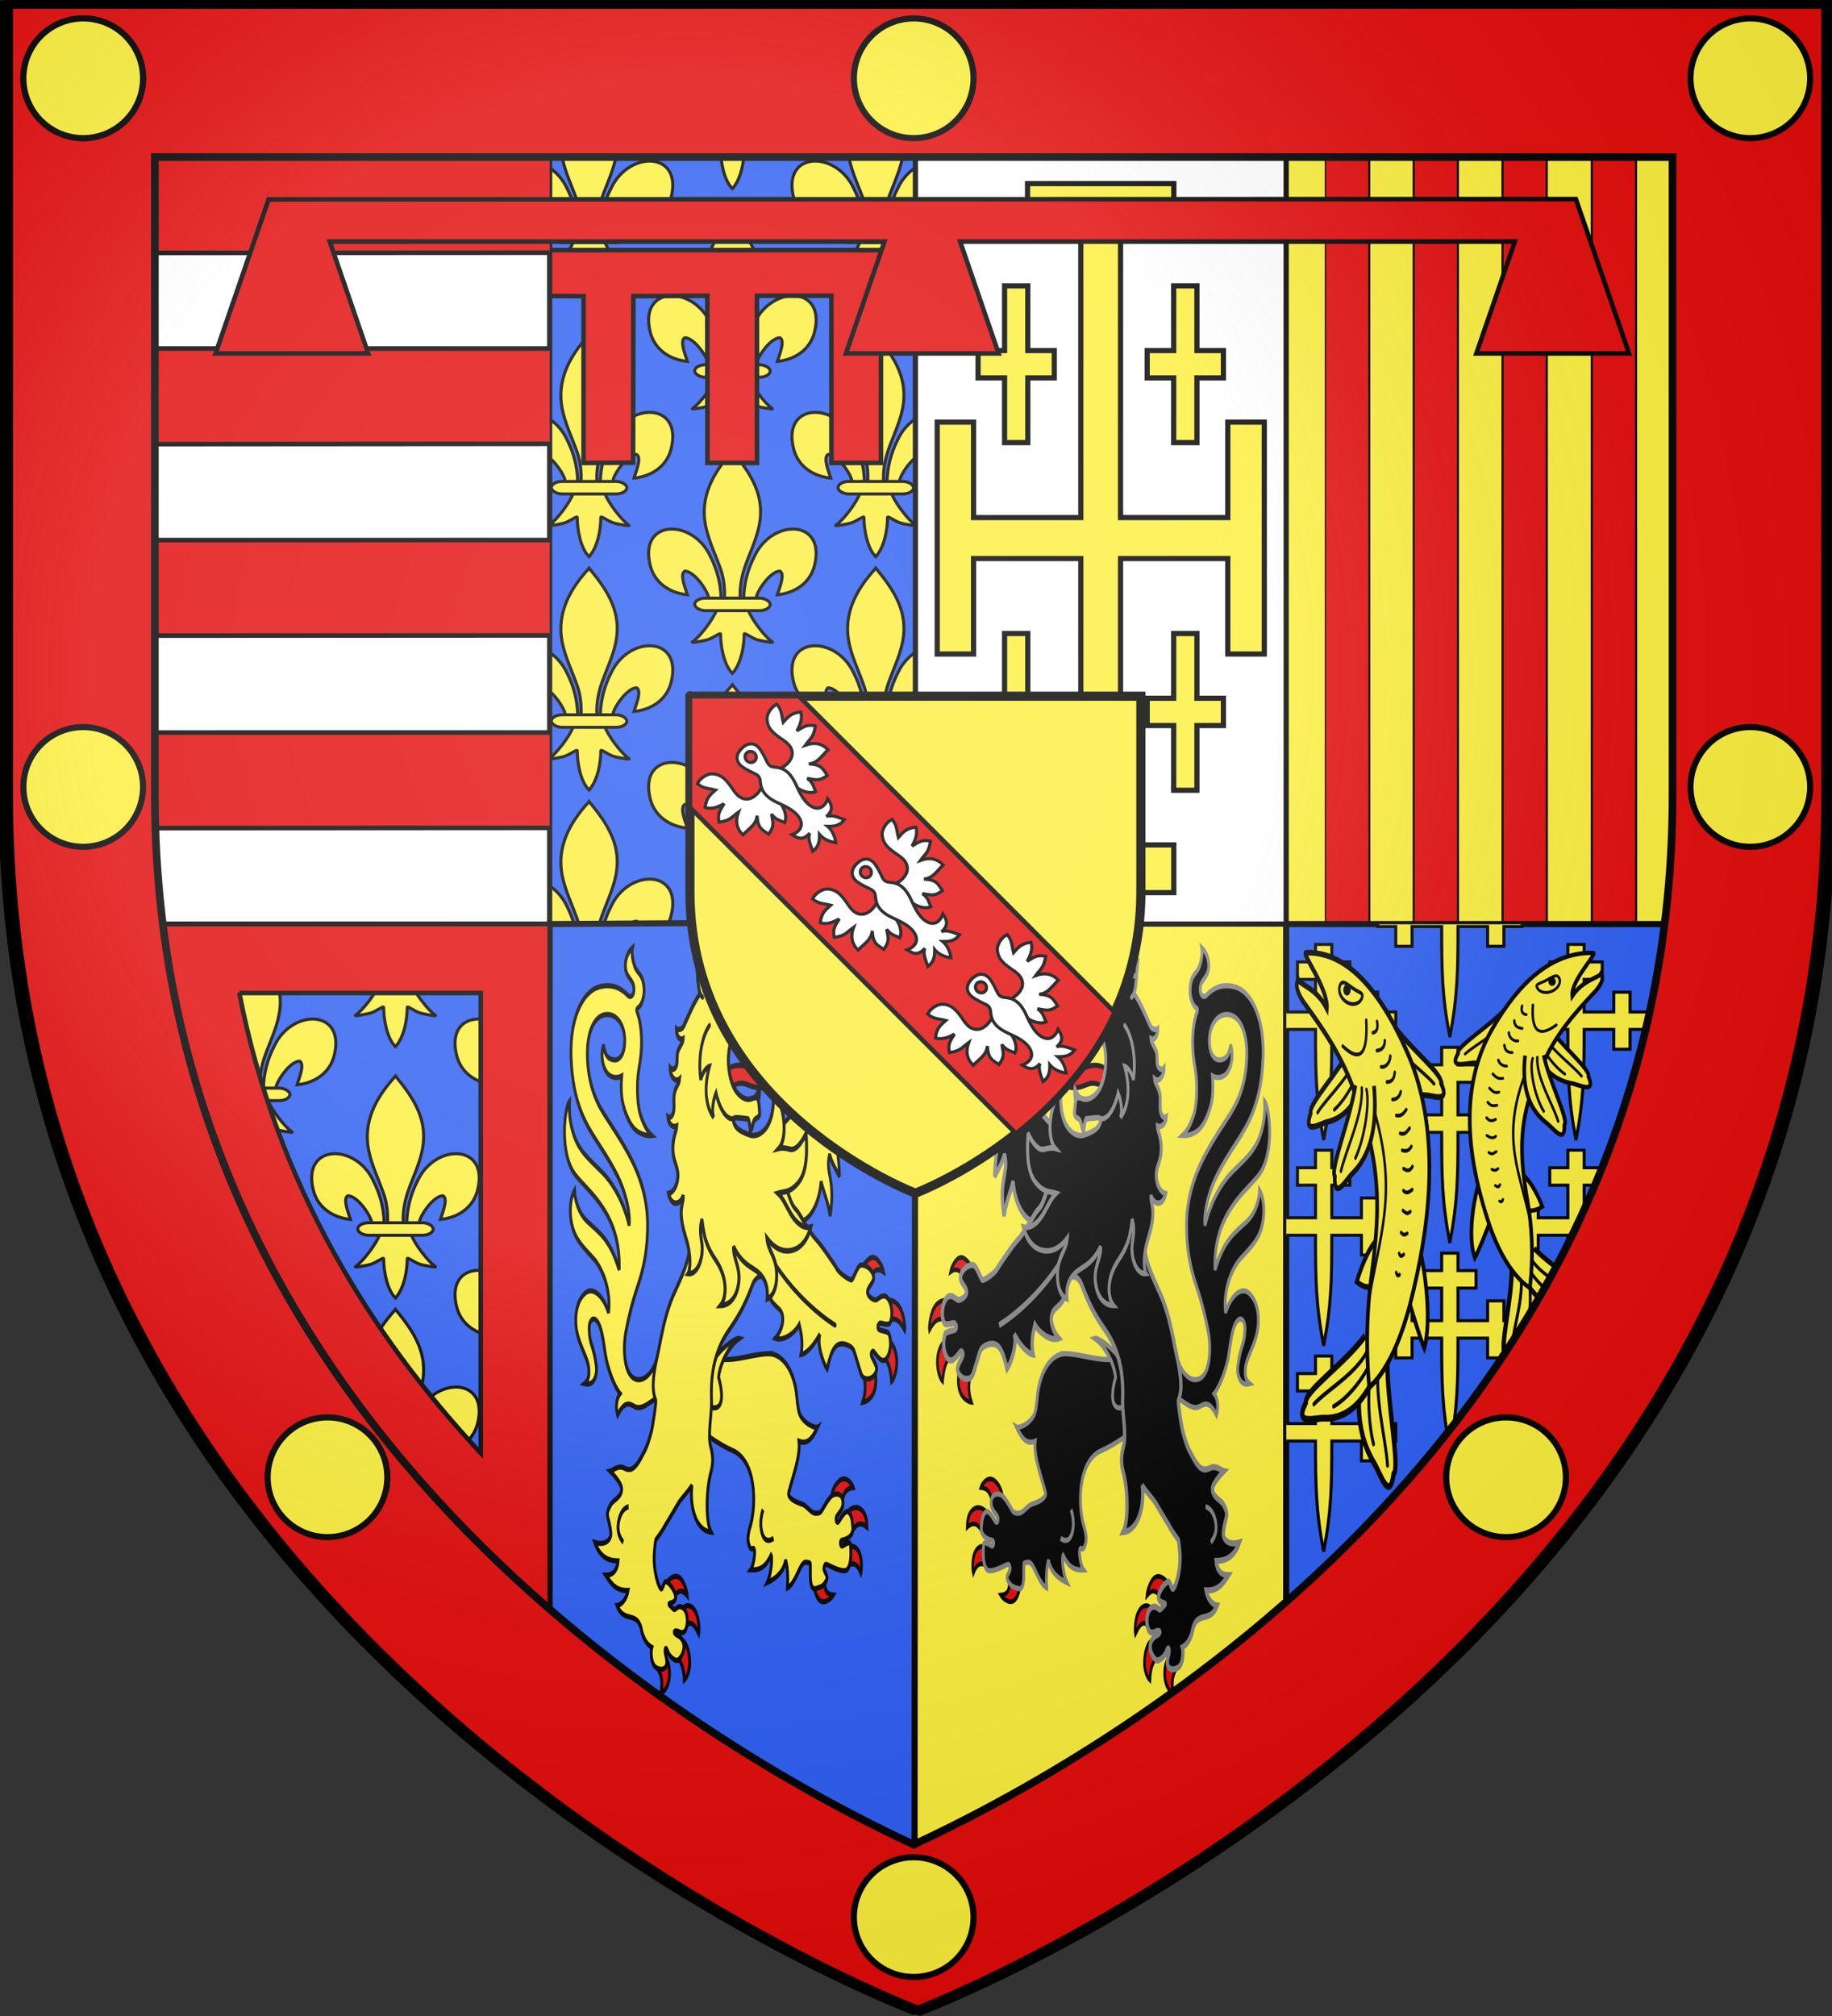 <?xml version="1.0" encoding="UTF-8" standalone="no"?>
<svg
   xmlns:dc="http://purl.org/dc/elements/1.1/"
   xmlns:cc="http://creativecommons.org/ns#"
   xmlns:rdf="http://www.w3.org/1999/02/22-rdf-syntax-ns#"
   xmlns:svg="http://www.w3.org/2000/svg"
   xmlns="http://www.w3.org/2000/svg"
   xmlns:xlink="http://www.w3.org/1999/xlink"
   style="enable-background:new"
   id="svg2"
   height="660"
   width="600"
   version="1.0">
  <rect width="100%" height="100%" fill="#333333" stroke="none"/>
  <desc
     id="desc4">Flag of Canton of Valais (Wallis)</desc>
  <defs
     id="defs6">
    <radialGradient
       cx="221.445"
       cy="226.331"
       r="300"
       fx="221.445"
       fy="226.331"
       id="radialGradient3199-8"
       xlink:href="#linearGradient3673-8"
       gradientUnits="userSpaceOnUse"
       gradientTransform="matrix(1.499,0,0,1.494,-109.839,-118.562)" />
    <linearGradient
       id="linearGradient3673-8">
      <stop
         id="stop3675-2"
         style="stop-color:#ffffff;stop-opacity:0.314"
         offset="0" />
      <stop
         id="stop3677-4-1"
         style="stop-color:#ffffff;stop-opacity:0.251"
         offset="0.432" />
      <stop
         id="stop3679-5"
         style="stop-color:#6b6b6b;stop-opacity:0.125"
         offset="0.72" />
      <stop
         id="stop3681-5"
         style="stop-color:#000000;stop-opacity:0.125"
         offset="1" />
    </linearGradient>
    <clipPath
       id="clipPath5581"
       clipPathUnits="userSpaceOnUse">
      <use
         height="100%"
         width="100%"
         id="use5583"
         xlink:href="#path4599"
         y="0"
         x="0" />
    </clipPath>
    <clipPath
       id="clipPath5592"
       clipPathUnits="userSpaceOnUse">
      <use
         height="100%"
         width="100%"
         id="use5594"
         xlink:href="#path4682"
         y="0"
         x="0" />
    </clipPath>
    <clipPath
       id="clipPath5628"
       clipPathUnits="userSpaceOnUse">
      <use
         transform="matrix(1.218,0,0,1.217,-398.934,-51.636)"
         style="stroke-width:0.821"
         height="100%"
         width="100%"
         id="use5630"
         xlink:href="#path4667"
         y="0"
         x="0" />
    </clipPath>
  </defs>
  <g
     transform="matrix(0.836,0,0,0.836,49.003,49.805)"
     id="g8114">
    <path
       style="fill:#fcef3c;stroke:none;stroke-width:1.197"
       id="path4616"
       d="M 300.001,1.838 H 598.501 V 260.656 c 0,285.746 -298.5,422.118 -298.5,422.118 z" />
    <use
       style="stroke-width:1.226"
       x="0"
       y="0"
       xlink:href="#path12082"
       id="use5585"
       transform="matrix(0,-2.178,0.464,0,459.523,343.147)"
       width="100%"
       height="100%" />
    <path
       d="m 300.001,658.838 c 0,0 -298.5,-112.436 -298.5,-398.182 V 1.838 h 298.5 z"
       id="path4599"
       style="opacity:1;vector-effect:none;fill:#2b5df2;fill-opacity:1;stroke:none;stroke-width:2.992;stroke-linecap:butt;stroke-linejoin:miter;stroke-miterlimit:4;stroke-dasharray:none;stroke-dashoffset:0;stroke-opacity:1;marker:none;enable-background:new" />
    <g
       style="stroke-width:1.197"
       id="g5577"
       clip-path="url(#clipPath5581)">
      <g
         style="stroke-width:1.197"
         clip-path="none"
         transform="matrix(0.702,0,0,0.703,122.802,85.144)"
         id="g1221">
        <g
           style="stroke-width:1.197"
           transform="translate(-149.598,-354.053)"
           id="g10702">
          <use
             style="stroke-width:1.197"
             height="100%"
             width="100%"
             transform="matrix(-1,0,0,1,599.765,0)"
             id="use4594"
             xlink:href="#path10710"
             y="0"
             x="0" />
          <path
             d="m 293.582,611.647 c -0.189,-8.387 -2.221,-16.182 -6.005,-23.569 -9.906,-21.279 -40.164,-20.77 -33.494,5.254 2.458,9.59 10.807,15.226 20.726,16.193 -0.716,-2.527 -4.654,-11.46 -1.475,-13.207 5.083,0.196 11.395,9.165 12.913,13.443 0.219,0.614 0.158,1.324 0.403,1.928"
             id="path10710"
             style="fill:#fcef3c;fill-opacity:1;fill-rule:evenodd;stroke:#000000;stroke-width:1.704;stroke-linecap:butt;stroke-linejoin:miter;stroke-miterlimit:4;stroke-dasharray:none;stroke-opacity:1" />
          <path
             d="m 299.297,530.39 c -10.437,11.486 -17.444,24.768 -14.423,40.345 1.667,8.594 5.707,16.553 8.556,24.832 1.782,5.194 2.237,10.62 2.026,16.08 h 8.854 c -0.424,-5.5 0.505,-10.83 2.026,-16.08 2.715,-8.331 6.845,-16.232 8.556,-24.832 3.199,-16.079 -4.31,-28.206 -14.378,-40.294 l -0.615,-0.801 z"
             id="path10712"
             style="fill:#fcef3c;fill-opacity:1;fill-rule:nonzero;stroke:#000000;stroke-width:1.704;stroke-linecap:butt;stroke-linejoin:miter;stroke-miterlimit:4;stroke-dasharray:none;stroke-opacity:1" />
          <path
             d="m 291.039,618.014 c -1.851,5.297 -9.399,14.998 -13.408,17.763 -1.04,0.717 4.97,-0.413 7.661,-1.015 3.529,-0.79 8.117,-4.629 8.009,-3.274 -0.01,6.205 1.699,16.559 6.153,21.317 l 0.422,0.459 0.436,-0.459 c 4.452,-5.303 6.131,-14.626 6.153,-21.317 -0.108,-1.355 4.48,2.484 8.009,3.274 2.691,0.602 8.701,1.732 7.661,1.015 -4.009,-2.765 -11.553,-12.466 -13.404,-17.763 z"
             id="path10714"
             style="fill:#fcef3c;fill-opacity:1;fill-rule:evenodd;stroke:#000000;stroke-width:1.704;stroke-linecap:butt;stroke-linejoin:miter;stroke-miterlimit:4;stroke-dasharray:none;stroke-opacity:1" />
          <rect
             width="42.148"
             height="6.972"
             rx="6.007"
             ry="5.998"
             x="278.842"
             y="611.377"
             id="rect10716"
             style="fill:#fcef3c;fill-opacity:1;stroke:#000000;stroke-width:1.704;stroke-miterlimit:4;stroke-dasharray:none;stroke-opacity:1" />
        </g>
        <use
           style="stroke-width:1.197"
           x="0"
           y="0"
           xlink:href="#g10702"
           id="use1197"
           transform="translate(0,-130)"
           width="100%"
           height="100%" />
        <use
           style="stroke-width:1.197"
           height="100%"
           width="100%"
           transform="translate(0,-260)"
           id="use1199"
           xlink:href="#g10702"
           y="0"
           x="0" />
        <use
           style="stroke-width:1.197"
           height="100%"
           width="100%"
           transform="translate(-80,-65)"
           id="use1201"
           xlink:href="#g10702"
           y="0"
           x="0" />
        <use
           style="stroke-width:1.197"
           x="0"
           y="0"
           xlink:href="#g10702"
           id="use1203"
           transform="translate(-80,-195)"
           width="100%"
           height="100%" />
        <use
           style="stroke-width:1.197"
           x="0"
           y="0"
           xlink:href="#g10702"
           id="use1205"
           transform="translate(80,-65)"
           width="100%"
           height="100%" />
        <use
           style="stroke-width:1.197"
           height="100%"
           width="100%"
           transform="translate(80,-195)"
           id="use1207"
           xlink:href="#g10702"
           y="0"
           x="0" />
        <use
           style="stroke-width:1.197"
           x="0"
           y="0"
           xlink:href="#g10702"
           id="use1223"
           transform="translate(0,-400)"
           width="100%"
           height="100%" />
        <use
           style="stroke-width:1.197"
           height="100%"
           width="100%"
           transform="translate(-80,-335)"
           id="use1225"
           xlink:href="#g10702"
           y="0"
           x="0" />
        <use
           style="stroke-width:1.197"
           x="0"
           y="0"
           xlink:href="#g10702"
           id="use1227"
           transform="translate(80,-335)"
           width="100%"
           height="100%" />
        <use
           style="stroke-width:1.197"
           x="0"
           y="0"
           xlink:href="#g10702"
           id="use4399"
           transform="translate(-80,65)"
           width="100%"
           height="100%" />
        <use
           style="stroke-width:1.197"
           height="100%"
           width="100%"
           transform="translate(80,65)"
           id="use4401"
           xlink:href="#g10702"
           y="0"
           x="0" />
      </g>
      <use
         style="stroke-width:1.197"
         height="100%"
         width="100%"
         transform="translate(-132,336)"
         id="use5556"
         xlink:href="#g1221"
         y="0"
         x="0" />
      <path
         style="fill:#e20909;stroke:#000000;stroke-width:1.795"
         id="use3650"
         d="m 131.553,38.384 h 193.46 l -0.041,17.86 H 286.507 V 121.706 l -19.397,0.002 -0.038,-65.464 h -29.153 l 0.032,65.464 -19.435,-0.014 -0.031,-65.449 -28.974,0.158 -0.107,65.2 -19.399,0.126 V 56.402 L 131.553,56.244 V 38.384 Z" />
    </g>
    <path
       d="M 445.25,302.297 V 570.266 C 513.71,512.862 583.281,425.511 596.316,302.297 Z"
       id="path4667"
       style="fill:#2b5df2;stroke:#000000;stroke-width:2.394" />
    <path
       style="fill:#ffffff;stroke:#000000;stroke-width:2.035"
       d="M 445.25,302.297 V 1.838 H 300 V 302.297 Z"
       id="path4663" />
    <path
       style="fill:#ffffff;stroke:#000000;stroke-width:2.035"
       d="M 1.5,1.838 V 260.656 c 0,14.315 0.762,28.188 2.186,41.641 H 156.719 V 1.838 Z"
       id="path4682" />
    <g
       style="stroke-width:1.197"
       id="layer4" />
    <g
       style="stroke-width:1.197"
       id="layer2" />
    <path
       d="m 343.931,12.321 v 18.655 h 20.868 V 143.102 h -42.013 v -37.372 h -14.243 v 90.808 h 14.243 v -37.372 h 42.013 v 112.126 h -20.868 v 18.7 h 57.31 V 271.292 H 380.372 V 159.166 h 42.013 v 37.372 h 14.295 V 105.73 H 422.385 V 143.102 H 380.372 V 30.976 h 20.868 V 12.321 Z m -8.995,40.045 v 25.345 h -10.383 v 10.7 h 10.383 v 25.345 h 9.098 V 88.412 h 10.383 V 77.712 h -10.383 V 52.366 Z m 66.253,0 v 25.345 h -10.383 v 10.7 h 10.383 v 25.345 h 9.098 V 88.412 H 420.669 V 77.712 H 410.287 V 52.366 Z M 334.936,188.511 v 25.345 h -10.383 v 10.7 h 10.383 v 25.345 h 9.098 V 224.556 h 10.383 v -10.7 h -10.383 v -25.345 z m 66.253,0 v 25.345 h -10.383 v 10.7 h 10.383 v 25.345 h 9.098 V 224.556 h 10.383 v -10.7 h -10.383 v -25.345 z"
       id="path3223"
       style="fill:#fcef3c;stroke:#000000;stroke-width:2.035" />
    <path
       d="m 176.719,2.031 -215.312,0.031 V 39.5 l 215.312,-0.125 z M -38.594,76.906 V 114.375 l 215.312,-0.156 V 76.906 Z m 215.312,75 -215.312,0.031 V 189.375 l 215.312,-0.125 z m 0,75.375 -215.312,0.031 v 37.438 l 215.312,-0.125 z"
       id="path12082"
       style="fill:#e20909;stroke:#000000;stroke-width:1.795"
       clip-path="url(#clipPath5592)" />
    <g
       style="stroke-width:1.197"
       id="g1413"
       transform="matrix(0.821,0,0,0.822,327.588,42.42)"
       clip-path="url(#clipPath5628)">
      <g
         style="stroke-width:1.935;enable-background:new"
         transform="matrix(0.753,0,0,0.754,-4.392,169.736)"
         id="g10702-3">
        <path
           d="M 305.042,585.837 H 323.809 v 12.503 h 10.331 V 585.837 h 11.45 V 574.809 H 334.14 V 562.306 H 323.809 V 574.809 H 305.042 V 554.214 H 316.492 V 543.185 H 305.042 V 532.124 h -10.331 v 11.061 h -11.45 v 11.028 h 11.45 v 20.595 h -18.767 v -12.503 h -10.331 v 12.503 h -11.45 v 11.028 h 11.45 v 12.503 h 10.331 V 585.837 h 18.767 c 0,28.337 0.216,43.935 5.165,69.904 4.907,-25.872 5.166,-41.604 5.166,-69.904 z"
           id="path32449"
           style="opacity:1;fill:#fcef3c;stroke:#000000;stroke-width:1.935" />
      </g>
      <use
         style="stroke-width:1.197"
         x="0"
         y="0"
         xlink:href="#g10702-3"
         id="use1197-1"
         transform="translate(3.425278e-6,-98.046)"
         width="100%"
         height="100%" />
      <use
         style="stroke-width:1.197"
         height="100%"
         width="100%"
         transform="translate(3.425278e-6,-196.093)"
         id="use1199-6"
         xlink:href="#g10702-3"
         y="0"
         x="0" />
      <use
         style="stroke-width:1.197"
         x="0"
         y="0"
         xlink:href="#g10702-3"
         id="use1223-0"
         transform="translate(3.425278e-6,-294.139)"
         width="100%"
         height="100%" />
      <use
         style="stroke-width:1.197"
         height="100%"
         width="100%"
         transform="translate(-60.205,-49.023)"
         id="use5614"
         xlink:href="#g10702-3"
         y="0"
         x="0" />
      <use
         style="stroke-width:1.197"
         x="0"
         y="0"
         xlink:href="#g10702-3"
         id="use5616"
         transform="translate(-60.205,-147.069)"
         width="100%"
         height="100%" />
      <use
         style="stroke-width:1.197"
         height="100%"
         width="100%"
         transform="translate(-60.205,-245.116)"
         id="use5618"
         xlink:href="#g10702-3"
         y="0"
         x="0" />
      <use
         style="stroke-width:1.935;enable-background:new"
         x="0"
         y="0"
         xlink:href="#g10702-3"
         id="use5620"
         transform="translate(60.205,-49.023)"
         width="100%"
         height="100%" />
      <use
         style="stroke-width:1.197"
         height="100%"
         width="100%"
         transform="translate(60.205,-147.069)"
         id="use5622"
         xlink:href="#g10702-3"
         y="0"
         x="0" />
      <use
         style="stroke-width:1.197"
         x="0"
         y="0"
         xlink:href="#g10702-3"
         id="use5624"
         transform="translate(60.205,-245.116)"
         width="100%"
         height="100%" />
      <g
         style="stroke-width:1.197"
         transform="matrix(1.227,-0.253,0.164,1.888,-430.332,437.497)"
         id="g7069">
        <g
           style="fill:#fcef3c;stroke:#000000;stroke-width:4.529;stroke-miterlimit:4;stroke-dasharray:none;stroke-opacity:1"
           id="g6960"
           transform="matrix(0.588,0.238,-0.249,0.571,431.562,-89.663)">
          <use
             x="0"
             y="0"
             xlink:href="#g6948"
             id="use6954"
             transform="matrix(-1.843,-0.248,-0.197,1.87,1123.552,306.627)"
             width="100%"
             height="100%"
             style="stroke-width:3.854" />
          <use
             height="100%"
             width="100%"
             transform="matrix(1.82,0.406,-0.353,1.842,-676.339,-18.369)"
             id="use6956"
             xlink:href="#g6948"
             y="0"
             x="0"
             style="stroke-width:3.854" />
        </g>
        <use
           style="fill:#fcef3c;stroke:#000000;stroke-width:4.529;stroke-miterlimit:4;stroke-dasharray:none;stroke-opacity:1"
           x="0"
           y="0"
           xlink:href="#g6948"
           id="use6952"
           transform="rotate(24.283,513.564,38.392)"
           width="100%"
           height="100%" />
        <use
           style="fill:#fcef3c;stroke:#000000;stroke-width:4.529;stroke-miterlimit:4;stroke-dasharray:none;stroke-opacity:1"
           x="0"
           y="0"
           xlink:href="#g6948"
           id="use6950"
           transform="matrix(-0.957,0.291,0.291,0.957,960.579,-154.015)"
           width="100%"
           height="100%" />
        <path
           d="m 492.766,81.201 c 2.611,3.439 10.305,-4.362 13.158,-1.329 2.441,2.595 5.657,21.869 0.527,30.754 -2.273,-4.673 -8.374,-26.272 -8.374,-26.272 0,0 -6.043,13.163 -15.223,6.345 2.521,-4.095 6.909,-9.066 9.911,-9.498 z"
           style="opacity:1;vector-effect:none;fill:#fcef3c;fill-opacity:1;fill-rule:evenodd;stroke:#000000;stroke-width:1.423;stroke-linecap:butt;stroke-linejoin:miter;stroke-miterlimit:4;stroke-dasharray:none;stroke-dashoffset:0;stroke-opacity:1"
           id="path2238" />
        <path
           d="m 474.349,6.527 c 14.401,1.586 26.349,11.523 35.471,29.977 11.164,22.584 1.641,46.252 -7.136,62.111 -8.777,15.859 -18.52,18.831 -18.52,18.831 0,0 -0.601,-12.797 4.37,-27.076 4.971,-14.279 8.211,-26.548 0.188,-45.6 -3.419,-10.149 -10.697,-18.87 -17.023,-26.216 -1.912,-2.526 -2.631,-4.568 -1.209,-5.742 0.587,1.424 6.672,2.93 9.977,8.655 1.305,-4.87 -8.024,-15.15 -6.117,-14.94 z"
           style="opacity:1;vector-effect:none;fill:#fcef3c;fill-opacity:1;fill-rule:evenodd;stroke:#000000;stroke-width:1.423;stroke-linecap:butt;stroke-linejoin:miter;stroke-miterlimit:4;stroke-dasharray:none;stroke-dashoffset:0;stroke-opacity:1"
           id="path2248" />
        <path
           d="m 494.103,20.746 c -1.151,1.273 -3.814,1.292 -5.949,0.042 -2.135,-1.25 -2.932,-3.296 -1.781,-4.569 1.151,-1.273 3.07,0.564 5.204,1.815 2.135,1.25 3.676,1.44 2.526,2.713 z"
           style="opacity:1;fill:#fcef3c;fill-opacity:1;fill-rule:evenodd;stroke:#000000;stroke-width:0.949;stroke-linecap:round;stroke-linejoin:round;stroke-miterlimit:4;stroke-dasharray:none;stroke-dashoffset:0;stroke-opacity:1"
           id="path2250" />
        <path
           d="m 489.963,18.665 c -0.45,0.623 -1.338,0.77 -1.983,0.329 -0.646,-0.441 -0.805,-1.304 -0.355,-1.927 0.45,-0.623 1.338,-0.77 1.983,-0.329 0.646,0.441 0.805,1.304 0.355,1.927 z"
           style="opacity:1;fill:#000000;fill-opacity:1;fill-rule:evenodd;stroke:none;stroke-width:0.949;stroke-linecap:round;stroke-linejoin:round;stroke-miterlimit:4;stroke-dasharray:none;stroke-dashoffset:0;stroke-opacity:1"
           id="path2252" />
        <path
           d="m 495.131,26.349 c -0.434,7.67 -3.05,10.786 -9.819,5.228"
           style="fill:#fcef3c;fill-rule:evenodd;stroke:#000000;stroke-width:0.949;stroke-linecap:round;stroke-linejoin:round;stroke-miterlimit:4;stroke-dasharray:none;stroke-opacity:1"
           id="path2256" />
        <path
           d="m 493.544,44.111 c 8.956,24.864 0.786,33.958 -6.358,50.959"
           style="fill:none;fill-rule:evenodd;stroke:#000000;stroke-width:0.949;stroke-linecap:round;stroke-linejoin:round;stroke-miterlimit:4;stroke-dasharray:none;stroke-opacity:1"
           id="path2258" />
        <g
           id="g6948"
           transform="matrix(-0.687,-0.753,-0.71,0.689,733.64,73.595)"
           style="fill:#fcef3c;stroke:#000000;stroke-width:2.834;stroke-miterlimit:4;stroke-dasharray:none;stroke-opacity:1">
          <path
             id="path2254"
             style="opacity:1;vector-effect:none;fill:#fcef3c;fill-opacity:1;fill-rule:evenodd;stroke:#000000;stroke-width:1.417;stroke-linecap:butt;stroke-linejoin:miter;stroke-miterlimit:4;stroke-dasharray:none;stroke-dashoffset:0;stroke-opacity:1"
             d="m 184.018,156.737 c -5.779,5.65 -9.83,12.657 -7.054,21.875 1.187,3.125 1.216,10.749 5,5.446 2.491,-0.239 4.06,-14.773 7.679,-22.768" />
          <path
             id="path2268"
             style="fill:#fcef3c;fill-rule:evenodd;stroke:#000000;stroke-width:0.945;stroke-linecap:round;stroke-linejoin:round;stroke-miterlimit:4;stroke-dasharray:none;stroke-opacity:1"
             d="m 185.714,159.326 c -3.033,1.79 -6.823,9.709 -7.143,16.071" />
          <path
             id="path2270"
             style="fill:#fcef3c;fill-rule:evenodd;stroke:#000000;stroke-width:0.945;stroke-linecap:round;stroke-linejoin:round;stroke-miterlimit:4;stroke-dasharray:none;stroke-opacity:1"
             d="m 187.321,160.219 c -4.43,4.813 -4.616,15.654 -6.429,21.339" />
        </g>
        <g
           style="stroke-width:0.949"
           id="g7099">
          <path
             id="path2272"
             style="fill:#fcef3c;fill-rule:evenodd;stroke:#000000;stroke-width:0.949;stroke-linecap:round;stroke-linejoin:round;stroke-miterlimit:4;stroke-dasharray:none;stroke-opacity:1"
             d="m 499.215,27.201 c 0.46,2.889 -1.97,2.569 -1.97,2.569" />
          <path
             id="path2274"
             style="fill:#fcef3c;fill-rule:evenodd;stroke:#000000;stroke-width:0.949;stroke-linecap:round;stroke-linejoin:round;stroke-miterlimit:4;stroke-dasharray:none;stroke-opacity:1"
             d="m 501.548,32.353 c -0.223,1.621 -1.397,2.163 -3.356,2.068" />
          <path
             id="path2276"
             style="fill:#fcef3c;fill-rule:evenodd;stroke:#000000;stroke-width:0.949;stroke-linecap:round;stroke-linejoin:round;stroke-miterlimit:4;stroke-dasharray:none;stroke-opacity:1"
             d="m 503.126,36.486 c -0.147,1.448 -2.113,2.693 -3.858,2.16" />
          <path
             id="path2278"
             style="fill:#fcef3c;fill-rule:evenodd;stroke:#000000;stroke-width:0.949;stroke-linecap:round;stroke-linejoin:round;stroke-miterlimit:4;stroke-dasharray:none;stroke-opacity:1"
             d="m 500.988,42.703 c 2.063,0.308 2.944,-0.575 3.324,-1.962" />
          <path
             id="path2280"
             style="fill:#fcef3c;fill-rule:evenodd;stroke:#000000;stroke-width:0.949;stroke-linecap:round;stroke-linejoin:round;stroke-miterlimit:4;stroke-dasharray:none;stroke-opacity:1"
             d="m 502.528,47.346 c 1.099,0.129 2.752,-0.055 3.428,-1.529" />
          <path
             id="path2282"
             style="fill:#fcef3c;fill-rule:evenodd;stroke:#000000;stroke-width:0.949;stroke-linecap:round;stroke-linejoin:round;stroke-miterlimit:4;stroke-dasharray:none;stroke-opacity:1"
             d="m 503.457,51.472 c 2.035,0.609 3.104,-0.293 4.007,-0.906" />
          <path
             id="path2284"
             style="fill:#fcef3c;fill-rule:evenodd;stroke:#000000;stroke-width:0.949;stroke-linecap:round;stroke-linejoin:round;stroke-miterlimit:4;stroke-dasharray:none;stroke-opacity:1"
             d="m 504.349,56.108 c 1.782,0.789 2.801,-0.2 3.795,-0.792" />
          <path
             id="path2286"
             style="fill:#fcef3c;fill-rule:evenodd;stroke:#000000;stroke-width:0.949;stroke-linecap:round;stroke-linejoin:round;stroke-miterlimit:4;stroke-dasharray:none;stroke-opacity:1"
             d="m 504.564,60.439 c 1.899,0.662 2.671,0.254 3.643,-0.488" />
          <path
             id="path2288"
             style="fill:#fcef3c;fill-rule:evenodd;stroke:#000000;stroke-width:0.949;stroke-linecap:round;stroke-linejoin:round;stroke-miterlimit:4;stroke-dasharray:none;stroke-opacity:1"
             d="m 504.463,65.03 c 1.09,0.668 2.248,1.125 3.512,-0.062" />
          <path
             id="path2290"
             style="fill:#fcef3c;fill-rule:evenodd;stroke:#000000;stroke-width:0.949;stroke-linecap:round;stroke-linejoin:round;stroke-miterlimit:4;stroke-dasharray:none;stroke-opacity:1"
             d="m 503.687,70.471 c 0.947,1.033 2.341,0.67 3.431,0.204" />
          <path
             id="path2292"
             style="fill:#fcef3c;fill-rule:evenodd;stroke:#000000;stroke-width:0.949;stroke-linecap:round;stroke-linejoin:round;stroke-miterlimit:4;stroke-dasharray:none;stroke-opacity:1"
             d="m 502.839,75.373 c 1.558,1.261 1.753,1.014 2.815,0.668" />
          <path
             id="path2294"
             style="fill:#fcef3c;fill-rule:evenodd;stroke:#000000;stroke-width:0.949;stroke-linecap:round;stroke-linejoin:round;stroke-miterlimit:4;stroke-dasharray:none;stroke-opacity:1"
             d="m 501.43,80.754 c 0.437,0.482 0.998,0.98 2.324,0.531" />
          <path
             id="path2772"
             style="fill:#fcef3c;fill-rule:evenodd;stroke:#000000;stroke-width:0.949;stroke-linecap:round;stroke-linejoin:round;stroke-miterlimit:4;stroke-dasharray:none;stroke-opacity:1"
             d="m 499.994,85.839 c 0.273,0.44 0.235,1.16 1.746,0.486" />
          <path
             id="path2299"
             style="fill:#fcef3c;fill-rule:evenodd;stroke:#000000;stroke-width:0.949;stroke-linecap:round;stroke-linejoin:round;stroke-miterlimit:4;stroke-dasharray:none;stroke-opacity:1"
             d="m 498.235,90.43 c 0.229,0.801 0.509,1.047 1.212,0.683" />
        </g>
      </g>
      <use
         style="stroke-width:1.197"
         height="100%"
         width="100%"
         transform="matrix(-1,0,0,0.771,442.57,75.616)"
         id="use7101"
         xlink:href="#g7069"
         y="0"
         x="0" />
    </g>
    <path
       style="fill:#2b5df2;stroke:#000000;stroke-width:2.394"
       d="m 299.906,301.344 -143.188,0.953 V 595.856 c 50.284,41.758 99.56,67.321 125.154,79.115 5.911,1.509 11.839,3.262 17.783,5.402 z"
       id="path1415" />
    <path
       style="fill:#e20909;stroke:#000000;stroke-width:1.795"
       d="M 3.686,302.297 C 16.846,426.691 87.63,514.546 156.719,571.92 V 302.297 Z m 31.457,27 h 94.576 v 180.162 C 86.788,463.536 49.672,404.222 35.143,329.297 Z"
       id="path4720" />
    <g
       id="g6065"
       transform="matrix(-0.275,0,0,0.51,296.267,301.233)"
       style="fill-opacity:1;stroke:#000000;stroke-width:5.984">
      <path
         id="path6017"
         d="m 382.331,373.301 c 7.442,-0.314 15.484,-8.551 28.259,5.765 2.658,-5.36 2.391,-12.272 -3.506,-16.42 8.678,-5.632 17.993,-20.176 20.61,-28.904 3.41,-11.372 5.567,-24.666 14.59,-27.956 4.787,-1.745 9.268,1.695 8.856,7.579 -0.894,12.773 -5.322,10.026 -10.015,27.27 -1.762,6.475 1.716,16.633 16.694,14.391 -6.34,-2.926 -6.675,-6.79 -5.991,-11.898 1.188,-8.867 16.618,-19.252 18.231,-33.818 1.898,-17.134 -12.101,-24.843 -19.047,-25.505 -9.301,-0.887 -20.634,4.969 -27.483,16.589 -3.619,-16.923 8.219,-33.382 21.056,-41.254 10.755,-6.596 22.971,-12.369 28.957,-21.871 6.749,-10.714 5.391,-24.194 -1.533,-30.836 -0.354,6.408 -4.841,17.171 -18.279,24.062 -16.312,8.365 -32.082,13.165 -45.254,37.002 -2.764,-42.648 42.969,-59.271 61.969,-72.474 23.582,-16.388 15.88,-52.096 8.722,-56.971 0.414,5.98 0.662,15.342 -6.463,26.415 -8.241,12.808 -22.652,18.614 -40.039,28.182 -17.292,9.515 -31.648,24.716 -38.456,40.667 -1.877,-10.766 6.095,-26.36 16.136,-37.28 10.4,-11.311 22.825,-21.227 29.891,-27.217 14.074,-11.931 34.577,-28.447 36.705,-64.661 1.502,-25.469 -11.171,-43.304 -28.938,-50.748 -10.42,-4.366 -25.695,-5.019 -36.214,-2.661 -5.278,1.183 -10.539,3.004 -15.479,5.973 -3.478,2.091 -9.48,0.804 -8.876,-5.267 0.711,-7.154 10.925,-7.681 12.013,-16.065 0.897,-6.916 -4.359,-12.476 -9.923,-15.227 1.392,4.236 -0.117,9.151 -3.036,14.054 -3.804,6.39 -12.42,5.71 -13.542,17.801 -0.556,6.048 3.477,12.865 9.2,14.558 0.678,0.415 1.816,1.329 1.333,1.993 -6.316,8.668 -7.458,20.135 -6.818,28.087 1.069,13.28 5.661,17.961 5.721,30.26 0.019,3.833 0.013,14.887 -4.598,22.174 -5.685,8.982 -10.551,12.541 -15.968,15.371 7.643,0.48 15.813,-1.294 21.532,-3.513 10.571,-4.102 19.541,-17.161 21.325,-25.819 1.188,-5.765 0.92,-11.154 0.163,-16.405 5.174,1.75 14.185,2 20.489,-2.176 6.473,-4.288 10.057,-13.552 5.297,-21.632 -1.644,8.188 -7.116,11.159 -15.331,11.484 -7.817,0.31 -14.065,-4.573 -14.747,-13.063 -1.006,-12.513 9.632,-21.63 24.255,-21.803 19.371,-0.23 29.896,13.995 28.868,32.609 -1.03,18.658 -10.27,32.391 -23.334,43.496 -11.224,9.541 -23.035,18.809 -34.715,30.403 -9.11,9.043 -27.055,28.213 -27.657,53.63 -0.446,18.835 5.032,34.066 13.603,47.789 8.571,13.723 13.648,25.155 17.305,35.796 4.395,12.79 2.336,30.244 -10.052,35.139 -12.831,5.07 -30.248,-2.612 -36.431,-19.351 -2.199,12.233 -5.199,37.534 7.187,36.586 7.5,2.583 14.255,6.031 22.757,5.672 z"
         style="fill:#fff03c;fill-rule:evenodd;stroke-width:3.998" />
      <g
         style="fill:#fcef3c;fill-rule:evenodd;stroke-width:3.998"
         id="g6023">
        <path
           style="fill:#e20909;stroke-width:3.998"
           id="path6019"
           d="m 46.778,34.514 c -10.48,-0.063 -16.358,7.964 -17.923,10.887 18.685,-2.354 16.931,3.076 20.081,14.234 L 65.255,53.275 C 63.938,47.419 61.61,37.908 53.07,35.449 50.81,34.798 48.719,34.526 46.778,34.514 Z m 39.25,1.435 c -3.519,-0.157 -6.993,0.765 -9.52,2.515 7.231,2.786 11.176,5.986 7.227,17.961 l 13.591,9.538 c 3.551,-4.084 7.41,-13.527 0.718,-23.528 -2.865,-4.28 -7.491,-6.284 -12.015,-6.486 z M 23.584,59.294 C 17.334,58.949 9.737,62.786 6.275,78.002 22.866,66.115 22.635,77.97 30.59,86.091 L 42.063,67.626 c 0,0 -6.141,-4.591 -14.419,-7.518 -1.231,-0.435 -2.618,-0.735 -4.06,-0.814 z m 32.307,61.502 c -7.094,10.859 -16.207,11.336 -27.922,5.358 7.015,22.306 24.174,22.506 40.027,10.523 z" />
        <path
           style="stroke-width:3.392"
           id="path6021"
           d="m 98.501,125.347 c 0.889,5.229 4.911,12.556 3.959,18.978 3.503,-3.896 6.617,-8.713 6.651,-13.638 6.555,9.628 0.393,24.304 1.84,35.248 2.624,-4.048 9.277,-10.237 10.465,-15.438 6.781,12.013 -6.142,15.906 2.694,40.028 1.654,-9.103 7.092,-16.961 9.135,-23.276 3.324,16.801 20.525,26.677 29.477,23.121 23.28,25.744 47.76,12.997 44.111,-16.766 0,0 -23.472,-42.408 -28.927,-45.789 -5.922,-3.671 -13.333,-6.817 -21.86,-11.334 -9.624,-5.098 -17.514,-9.178 -25.143,-15.167 -7.629,-5.989 -11.522,-11.601 -16.544,-15.833 -7.069,-5.958 -12,-12.812 -12.411,-16.147 -0.503,-4.081 3.373,-5.5 4.316,-12.122 1.122,-7.879 -7.503,-15.532 -14.804,-13.781 -4.162,0.998 -3.978,8.881 -6.125,10.644 -0.506,0.416 -1.138,0.597 -1.983,0.423 -4.426,-0.913 -1.889,-13.769 -8.914,-13.699 -7.025,0.07 -12.42,2.647 -15.64,9.806 -2.588,5.754 8.236,8.657 8.895,11.861 0.148,0.718 -1.292,1.893 -2.031,1.935 -0.488,0.028 -8.666,-7.47 -14.39,-5.031 -4.46,1.901 -8.996,7.68 -6.823,15.007 1.879,6.336 10.449,6.103 14.582,6.209 4.9,0.125 16.888,13.112 16.519,19.431 0.141,5.058 -7.504,3.684 -8.609,9.587 -1.417,7.57 5.049,15.399 11.485,13.884 4.816,-1.134 9.536,-7.907 11.737,-8.295 5.373,-0.466 7.352,4.35 8.337,10.155 z"
           transform="matrix(1.175,0.095,-0.095,1.175,-19.848,-9.509)" />
      </g>
      <path
         style="fill:#e20909;fill-rule:evenodd;stroke-width:3.998"
         id="path6025"
         d="m 88.099,428.099 c -7.418,0.029 -12.699,5.552 -13.315,6.63 13.628,0.892 14.274,6.256 17.936,15.8 5.196,-3.776 9.782,-7.012 12.785,-8.749 0.263,-2.203 -3.022,-8.702 -10.739,-12.187 -2.36,-1.066 -4.59,-1.503 -6.667,-1.495 z m -16.613,21.964 c -1.514,-0.029 -3.057,0.118 -4.612,0.532 -11.38,3.032 -11.214,11.698 -11.376,14.581 12.6,-6.127 17.23,10e-4 24.528,6.054 l 6.129,-15.846 c -2.249,-1.57 -8.106,-5.196 -14.668,-5.322 z m 15.725,31.598 c 0,0 -9.971,-4.102 -17.26,0.054 -7.858,4.48 -7.252,15.022 -5.761,18.644 6.679,-9.775 15.414,-7.895 21.938,-3.301 z m 27.964,20.278 c 2.052,12.812 -3.031,14.862 -11.883,15.411 3.004,2.757 13.064,7.346 19.725,3.829 7.319,-3.865 9.183,-15.335 8.455,-15.626 z" />
      <path
         style="fill:#fcef3c;fill-rule:evenodd;stroke-width:3.998"
         id="path6027"
         d="m 196.103,331.946 c -23.283,-0.009 -37.716,15.537 -40.699,32.882 -1.281,7.445 -2.491,12.539 -5.971,15.469 -8.537,7.187 -22.258,8.709 -23.537,8.23 8.199,9.77 15.452,13.04 26.389,10.668 -2.278,12.027 8.787,26.946 14.502,39.262 1.93,4.158 -7.765,7.089 -19.418,9.089 -3.792,0.651 -11.23,5.321 -14.874,6.337 -3.774,1.052 -9.474,0.685 -11.663,-0.668 -2.263,-1.398 -10.425,-10.6 -16.626,-12.637 -5.77,-1.896 -12.995,-0.809 -14.337,3.891 -2.138,7.5 7.833,10.499 9.162,13.151 1.286,2.564 -0.925,4.617 -2.794,3.541 -2.218,-1.276 -9.369,-9.221 -13.788,-7.818 -3.33,1.057 -6.071,4.044 -6.91,12.317 -0.71,7.012 10.763,9.154 15.102,9.485 3.532,0.27 3.072,3.767 0.944,4.432 -2.29,0.715 -12.296,-5.279 -12.864,-0.527 -0.569,4.752 -1.313,15.107 4.964,18.742 4.935,2.858 23.49,-2.569 25.616,-3.105 2.531,-0.638 5.001,-1.381 5.825,-0.62 5.596,5.175 -5.854,7.023 -1.977,11.828 4.12,5.106 10.075,5.576 15.567,6.481 11.283,1.859 5.559,-19.524 8.054,-19.655 5.385,-0.748 7.493,-1.571 11.833,1.932 4.34,3.504 10.861,14.336 20,17.16 -0.797,-8.282 -0.141,-15.731 2.658,-21.298 3.174,9.506 14.616,14.217 26.236,17.245 -5.816,-6.797 -7.404,-19.13 -5.543,-21.012 7.638,8.509 14.82,11.606 29.249,11.193 -4.295,-3.19 -6.491,-12.498 -5.543,-15.116 1.455,-4.017 4.603,2.978 8.472,-5.183 2.439,-5.144 -1.496,-11.345 -3.126,-14.551 -7.478,-14.703 -8.609,-48.746 25.932,-56.785 18.786,-4.372 47.174,-15.288 49.631,-18.378 19.584,-24.631 1.504,-45.442 -8.6,-57.384 -25.563,12.2 -62.481,1.808 -91.864,1.398 z" />
      <path
         style="fill:#fcef3c;fill-rule:evenodd;stroke-width:3.998"
         id="path6029"
         d="m 237.044,320.237 c 15.17,5.699 28.039,19.751 29.703,29.849 -8.742,17.425 -2.974,25.216 9.519,23.131 10.196,-1.696 10.213,-9.837 7.527,-19.229 -2.396,-8.38 -6.042,-14.04 -13.805,-20.034 -10.136,-7.826 -28.588,-14.484 -32.945,-13.718 z" />
      <path
         style="fill:#e20909;fill-rule:evenodd;stroke-width:3.998"
         id="path6031"
         d="m 328.139,502.973 c -1.048,-0.022 -2.098,0.045 -3.18,0.244 -7.882,1.455 -12.93,10.757 -13.48,14.529 7.62,-4.893 12.736,-5.261 20.876,3.145 2.597,-3.054 6.467,-7.252 10.36,-11.498 -1.026,-1.284 -7.242,-6.266 -14.576,-6.421 z m -17.047,22.472 c -2.326,-0.113 -4.979,0.34 -7.656,1.784 -9.978,5.385 -8.907,18.202 -8.398,19.805 8.852,-10.468 14.745,-10.386 22.302,-2.066 l 1.514,-16.512 c -0.882,-1.093 -3.886,-2.823 -7.762,-3.012 z m 10.439,25.491 c 0,0 -10.01,1.214 -12.928,13.182 -2.915,11.955 5.023,17.39 7.116,18.509 0.317,-9.19 4.884,-16.844 15.833,-19.263 z m 22.358,13.805 c -2.403,1.736 -7.358,4.311 -7.133,13.262 0.242,9.628 8.592,14.262 12.232,14.653 -3.361,-9.013 -0.091,-15.691 5.806,-19.773 z" />
      <g
         style="fill:#fcef3c;fill-rule:evenodd;stroke-width:3.998"
         id="g6039">
        <path
           style="fill:#e20909;stroke-width:3.998"
           id="path6033"
           d="m 46.888,258.055 c -7.079,0.065 -13.599,6.952 -15.11,11.055 7.646,-3.036 12.88,-1.623 17.316,3.024 l 11.341,-7.975 c 0,0 -6.04,-5.277 -12.124,-6.036 -0.475,-0.059 -0.951,-0.072 -1.423,-0.068 z m -21.288,32.762 c -3.851,0.021 -9.909,0.666 -14.835,3.937 -7.722,5.127 -9.878,16.771 -9.125,19.107 7.605,-7.9 13.356,-10.241 27.452,-7.281 l 0.325,-15.57 c 0,0 -1.506,-0.205 -3.817,-0.193 z m 3.564,28.428 c 0,0 -12.374,3.953 -15.372,13.769 -3.198,10.47 3.476,18.718 6.552,20.341 1.365,-7.326 2.979,-17.823 17.359,-20.715 z m 18.091,19.982 c -2.203,4.269 -6.229,10.671 -3.762,18.334 3.005,9.335 14.73,11.559 18.037,11.787 -5.709,-9.74 -3.892,-16.534 0.714,-25.957 z" />
        <path
           style="stroke-width:3.392"
           id="path6035"
           d="m 15.573,267.841 c 12.978,9.778 20.185,-8.707 34.649,-3.574 -4.057,3.378 -6.893,10.164 -4.986,15.777 10.865,-8.422 18.416,-8.594 27.655,-7.902 -4.491,3.231 -10.278,9.154 -6.511,16.295 5.425,-3.789 16.659,-11.901 29.758,-6.851 -12.18,6.097 -14.837,13.553 -12.064,16.307 8.195,8.143 13.222,3.722 10.827,15.793 -0.673,3.392 -8.164,11.437 -4.034,15.613 2.19,2.215 12.648,1.422 17.575,0.804 -2.069,1.885 -5.612,9.004 -11.878,11.341 -6.266,2.337 -11.378,5.07 -13.254,18.831 -0.851,6.344 -1.893,8.614 0.21,20.505 0.423,2.39 6.805,20.539 8.099,19.179 10.167,3.268 13.262,17.481 15.85,27.842 3.062,10.833 6.552,21.49 6.897,34.916 0.265,10.313 -3.805,31.234 2.209,40.916 7.788,12.555 16.824,25.432 22.071,31.091 14.38,15.505 17.439,18.211 5.346,35.383 -7.149,10.151 -33.982,42.667 -62.198,36.759 -14.417,-3.018 -22.578,3.832 -38.113,-2.906 -15.535,-6.738 -12.958,-2.87 -23.071,-4.118 -10.113,-1.248 -18.739,-1.65 -21.275,-1.512 -5.071,0.276 -6.609,0.714 -15.613,0.531 -9.004,-0.182 -17.179,-0.528 -18.932,-0.905 -3.506,-0.754 -16.809,2.718 -18.922,4.66 -1.304,1.198 -0.264,11.135 -2.889,13.912 -3.29,3.481 -14.211,7.325 -17.84,2.564 -1.944,-2.55 3.23,-10.084 0.012,-12.187 -2.191,-1.432 -9.104,0.608 -11.13,2.941 -1.158,1.333 -3.473,6.591 -7.414,8.106 -7.363,2.832 -15.719,-4.694 -14.593,-10.818 0.572,-3.113 9.369,-6.211 9.994,-7.632 0.708,-1.611 1.086,-2.746 -0.586,-3.657 -1.814,-0.987 -10.461,5.927 -13.019,4.784 -8.711,-3.892 -10.193,-17.409 -0.989,-19.461 3.092,-0.689 6.585,-0.611 8.989,-0.613 2.133,-0.002 2.505,-2.22 2.089,-3.088 -0.948,-1.975 -10.362,-1.352 -11.424,-4.623 -2.042,-6.29 7.792,-15.482 13.508,-13.152 4.436,1.808 14.27,6.595 15.821,7.087 0.776,0.246 2.246,0.993 8.02,-1.234 14.169,-5.879 14.371,-14.061 11.324,-27.446 6.34,0.458 19.665,5.742 20.405,13.411 1.028,-8.003 4.634,-18.892 10.62,-24.29 2.627,9.09 10.398,12.695 13.227,14.402 1.013,-7.309 8.861,-20.025 18.11,-24.145 -3.745,9.325 -2.002,19.973 8.354,17.993 10.355,-1.98 13.845,-1.316 20.588,4.223 6.743,5.539 14.051,-3.056 13.902,-10.328 -0.149,-7.272 -0.099,-10.036 0.605,-17.272 0.757,-7.785 3.018,-16.549 4.63,-22.097 1.821,-6.27 3.128,-12.637 2.915,-20.298 -0.272,-9.814 -3.548,-18.758 -10.339,-27.589 -7.342,-7.928 -9.057,-18.417 -16.51,-25.922 -3.116,-2.642 -10.841,-4.124 -12.636,-15.406 -1.795,-11.282 -12.992,-29.13 -23,-31.046 15.364,-10.057 30.83,-1.816 36.573,11.046 2.156,-8.928 5.075,-13.015 6.657,-20.488 0.599,-2.831 3.088,-15.97 3.93,-18.953 1.158,-6.848 1.114,-5.767 3.782,-15.126 -0.194,-1.201 -3.425,-8.007 -4.554,-9.546 -0.326,-0.445 -2.679,-4.191 -6.926,-7.363 -3.759,-2.807 -8.787,-5.352 -11.871,-5.115 -3.174,0.243 0.118,6.051 -2.717,7.455 -3.75,1.857 -14.179,1.801 -15.616,-2.075 -1.398,-3.771 7.237,-8.253 3.219,-7.752 l -5.137,0.641 c -3.158,0.394 -1.682,3.972 -6.98,6.707 -6.511,3.361 -13.344,-2.722 -12.996,-8.965 0.228,-4.107 5.912,-5.758 5.912,-5.758 5.839,-2.487 6.246,-5.532 -1.251,-2.575 0,0 -7.327,2.728 -10.081,-2.651 -1.879,-3.669 0.144,-10.464 2.93,-11.851 3.697,-1.841 8.903,-2.44 11.34,-1.347 4.572,2.05 4.697,-1.274 1.244,-3.042 -1.962,-1.004 -5.821,-3.39 -4.81,-6.759 1.231,-4.106 8.725,-7.732 12.246,-7.238 5.392,0.757 8.5,5.982 8.745,7.945 6.423,-2.2 11.585,-0.964 15.325,0.918 z"
           transform="matrix(0.953,-0.694,-0.694,-0.953,546.934,812.019)" />
        <path
           id="path6037"
           d="m -55.235,566.944 c 0,0 52.326,-17.339 100.136,-8.391"
           overflow="visible"
           style="color:#000000;overflow:visible;fill:#fff03c;stroke-width:3.392;stroke-linecap:round;marker:none"
           transform="matrix(0.953,-0.694,-0.694,-0.953,546.934,812.019)" />
      </g>
      <g
         style="fill:#fcef3c;stroke-width:3.998"
         id="g6055">
        <path
           style="fill:#e00808;fill-rule:evenodd;stroke-width:3.746"
           id="path6041"
           d="m 318.739,150.264 c -7.934,0.239 -15.587,0.483 -22.243,-1.63 -6.2,-1.968 -14.928,-0.942 -21.613,2.342 -10.755,5.283 -17.632,9.153 -29.36,9.381 -9.876,0.191 -13.66,-5.133 -13.469,-15.963 2.917,5.468 6.72,7.444 10.063,7.462 4.301,0.022 11.656,-2.007 17.094,-5.604 28.15,-18.625 48.983,-15.294 59.528,4.012 z"
           transform="matrix(1.035,0.293,-0.161,1.055,-31.957,-114.95)" />
        <path
           style="fill-rule:evenodd;stroke-width:3.998"
           id="path6043"
           d="m 246.656,96.875 c -1.239,3.215 -0.772,13.107 5.625,16.094 0.861,-5.645 3.429,-12.222 5.375,-15.594 z m 10.513,36.501 c -0.716,3.475 0.378,7.846 2.031,10.5 l 7.562,-1.938 c -3.929,-2.029 -7.455,-5.091 -9.594,-8.562 z"
           transform="rotate(1.432,444.326,-1807.361)" />
        <path
           style="stroke-width:3.998"
           id="path6045"
           d="m 371.219,274.34 c -3.636,-3.976 -4.202,-10.728 -3.32,-16.501 1.203,-7.873 5.738,-14.841 6.234,-23.449 0.571,-10.069 -4.71,-11.674 -4.675,-16.6 5.176,6.621 16.993,5.382 19.131,-4.265 -5.333,0.059 -10.579,-2.686 -13.008,-7.317 -4.375,-8.339 2.634,-12.524 2.539,-21.234 -0.111,-10.275 -6.742,-13.746 -7.773,-17.946 5.235,0.762 10.878,-2.972 10.8,-8.341 -2.505,1.39 -5.332,1.122 -7.454,-1.547 -2.544,-3.2 -1.642,-8.062 -2.9,-11.771 -2.335,-6.888 -7.878,-6.929 -9.246,-11.232 5.681,1.862 12.119,-3.049 11.212,-9.836 -1.761,1.568 -4.269,2.125 -6.575,1.135 -4.147,-1.78 -2.819,-6.614 -4.865,-10.544 -1.482,-2.846 -8.06,-5.385 -8.899,-8.613 4.748,0.544 8.684,-2.794 7.908,-8.409 -2.214,1.42 -7.709,1.474 -9.808,-0.357 -9.826,-8.571 -16.926,-15.823 -27.794,-21.249 -8.81,-4.399 -29.954,-5.083 -46.032,-3.605 -11.849,1.09 -21.046,7.688 -27.686,12.481 -5.787,4.177 -1.37,6.835 0.731,9.659 -5.468,0.159 -10.192,-0.061 -14.967,2.689 -2.754,1.586 -6.194,4.654 -5.633,6.254 0.324,0.925 2.882,3.701 4.49,2.297 0.449,3.71 0.035,5.919 0.73,9.733 0.915,5.016 4.502,9.19 8.764,9.608 11.3,1.11 21.194,-0.985 30.629,-6.341 12.774,-7.251 18.22,-0.226 20.568,7.89 2.367,8.182 1.201,18.946 -5.322,26.565 -3.386,3.955 -10.034,8.364 -17.039,9.117 -3.932,0.423 -7.999,-0.945 -11.193,1.079 -1.628,1.032 -1.203,6.845 -1.249,10.069 -0.035,2.517 2.057,3.576 4.761,3.811 6.268,0.545 5.665,7.092 9.424,7.545 -0.011,-1.686 0.578,-8.558 2.055,-8.827 5.939,-1.083 19.39,-4.875 19.311,-2.556 -0.202,5.834 -6.26,9.603 -20.591,14.522 -11.117,3.816 -34.252,0.54 -35.037,-26.138 -13.703,10.442 -14.692,35.721 -1.382,41.42 -4.464,0.072 -9.252,1.142 -14.416,2.82 -7.674,2.493 -17.036,-2.612 -23.064,-8.072 0.508,19 5.474,29.039 15.826,33.717 12.302,5.559 19.883,3.088 27.683,3.296 -5.888,4.222 -9.569,10.884 -14.595,17.13 -5.648,7.018 -14.415,13.281 -25.062,13.483 5.74,8.329 14.999,12.569 25.517,12.758 14.193,0.258 25.136,-5.254 33.685,-13.616 -0.29,9.113 -8.97,13.616 -9.142,24.603 -0.154,9.819 5.461,17.783 15.428,18.614 -4.942,-14.957 9.83,-21.536 18.452,-26.1 8.159,-4.319 15.021,-9.715 20.171,-17.779 2.274,8.938 -8.883,17.051 -1.372,29.564 5.05,8.414 14.83,11.011 24.854,9.565 -7.047,-3.397 -9.854,-12.094 -6.563,-20.683 4.725,-12.334 12.605,-14.084 19.027,-28.555 1.704,-3.839 2.404,-9.897 2.834,-15.656 4.4,5.827 3.177,11.872 2.671,17.108 -0.949,9.837 8.486,21.431 21.23,18.61 z"
           transform="matrix(1.055,0.161,-0.161,1.055,-37.49,-78.738)" />
        <g
           style="stroke-width:3.998;stroke-linecap:round"
           id="g6053">
          <path
             id="path6047"
             d="m 306.522,78.102 c -3.741,-14.828 9.999,-18.072 19.944,-23.832 -0.269,9.856 2.078,22.369 -4.06,26.268"
             overflow="visible"
             style="color:#000000;overflow:visible;fill:#fff03c;fill-rule:evenodd;stroke-width:3.746;marker:none"
             transform="matrix(1.055,0.161,-0.161,1.055,-37.49,-78.738)" />
          <path
             style="fill:#ffffff;fill-rule:evenodd;stroke-width:3.746;stroke-linejoin:round"
             id="path6049"
             d="m 255.479,98.082 c 4.757,2.207 8.266,3.334 12.161,1.574 6.362,-2.648 7.923,-6.706 11.02,-6.816 -0.57,-2.616 -1.401,-5.082 -5.803,-5.504 -4.055,1.355 -6.288,2.727 -8.059,4.19 -0.497,0.41 1.449,3.578 3.095,6.241 -1.103,0.11 -4.537,-0.972 -5.318,-4.214 -1.576,1.509 -4.013,2.718 -7.096,4.528 z"
             transform="matrix(1.055,0.161,-0.161,1.055,-37.49,-78.738)" />
          <path
             id="path6051"
             d="m 239.289,75.684 c 0,0 1.762,4.164 4.645,1.762 m 12.789,-9.319 c 4.781,6.826 8.853,2.306 13.08,0.272 14.905,-8.341 18.086,-2.264 25.577,2.212 M 291.675,158.043 c 17.466,1.107 25.437,-19.86 25.437,-19.86 0,0 7.902,10.325 3.334,18.744 9.804,-6.889 15.188,-20.654 5.99,-39.2 5.701,0.871 11.352,6.841 12.287,10.266 3.709,-13.373 0.462,-31.657 -12.236,-41.621"
             overflow="visible"
             style="color:#000000;overflow:visible;fill:none;stroke-width:3.998;marker:none"
             transform="translate(-46.629,-6.402)" />
        </g>
      </g>
      <path
         style="fill:#e20909;fill-rule:evenodd;stroke-width:3.746;stroke-linecap:round"
         id="path6057"
         d="m 265.228,81.47 c 23.182,-3.964 46.364,-4.015 69.546,0 0.286,-3.659 1.544,-8.598 3.305,-12.637 3.072,-7.046 7.021,-14.45 11.049,-20.771 -3.072,-0.129 -7.111,2.384 -10.078,7.442 -1.187,-2.261 -6.106,-3.961 -9.266,-0.95 2.667,2.904 6.619,6.47 3.964,10.538 -1.902,2.913 -5.463,2.411 -7.855,0.945 -2.147,-1.315 -4.132,-4.351 -4.834,-8.849 -2.928,4.978 -6.273,7.272 -9.288,7.348 -5.035,0.127 -7.527,-1.556 -7.528,-4.324 -0.002,-4.858 5.504,-6.682 9.266,-7.863 -1.231,-4.188 -6.341,-5.175 -8.5,-3.81 -0.041,-5.864 -2.282,-10.06 -5.007,-11.484 -2.725,1.424 -4.966,5.62 -5.007,11.484 -2.159,-1.364 -7.269,-0.378 -8.5,3.81 3.762,1.181 9.268,3.005 9.266,7.863 -0.001,2.768 -2.493,4.451 -7.528,4.324 -3.015,-0.076 -6.36,-2.37 -9.288,-7.348 -0.702,4.498 -2.688,7.534 -4.835,8.849 -2.393,1.466 -5.954,1.968 -7.855,-0.945 -2.656,-4.068 1.297,-7.634 3.964,-10.538 -3.16,-3.011 -8.079,-1.311 -9.266,0.95 -2.967,-5.058 -7.006,-7.571 -10.078,-7.442 4.028,6.321 7.978,13.725 11.049,20.771 1.761,4.039 3.019,8.977 3.305,12.637 z"
         transform="matrix(1.067,0.027,-0.027,1.067,-67.489,-44.311)" />
      <path
         id="path6059"
         d="m 203.348,451.745 c 0,0 6.276,8.749 1.512,17.968 -4.968,9.613 -16.378,3.971 -16.378,3.971 m 206.557,-24.186 c 0,0 10.044,0.705 14.031,10.895 4.157,10.626 -6.589,16.285 -6.589,16.285"
         overflow="visible"
         style="color:#000000;overflow:visible;fill:#fff03c;fill-rule:evenodd;stroke-width:3.998;marker:none" />
      <path
         id="path6061"
         d="m 273.277,53.096 c -1.556,-16.248 13.462,-17.456 24.882,-21.93 -1.873,10.356 -1.414,23.937 -8.518,27.062"
         overflow="visible"
         style="color:#000000;overflow:visible;fill:#fff03c;fill-rule:evenodd;stroke-width:3.998;stroke-linecap:round;marker:none" />
      <path
         id="path6063"
         d="m 296.413,41.892 c 0,0 -13.887,-2.797 -16.072,12.74"
         overflow="visible"
         style="color:#000000;overflow:visible;fill:none;stroke-width:3.998;stroke-linecap:round;marker:none" />
    </g>
    <g
       style="stroke:#808080;stroke-width:3.998"
       id="g6065-4"
       transform="matrix(0.275,0,0,0.51,305.047,301.233)">
      <path
         style="stroke-width:3.998"
         id="path6017-3"
         d="m 382.331,373.301 c 7.442,-0.314 15.484,-8.551 28.259,5.765 2.658,-5.36 2.391,-12.272 -3.506,-16.42 8.678,-5.632 17.993,-20.176 20.61,-28.904 3.41,-11.372 5.567,-24.666 14.59,-27.956 4.787,-1.745 9.268,1.695 8.856,7.579 -0.894,12.773 -5.322,10.026 -10.015,27.27 -1.762,6.475 1.716,16.633 16.694,14.391 -6.34,-2.926 -6.675,-6.79 -5.991,-11.898 1.188,-8.867 16.618,-19.252 18.231,-33.818 1.898,-17.134 -12.101,-24.843 -19.047,-25.505 -9.301,-0.887 -20.634,4.969 -27.483,16.589 -3.619,-16.923 8.219,-33.382 21.056,-41.254 10.755,-6.596 22.971,-12.369 28.957,-21.871 6.749,-10.714 5.391,-24.194 -1.533,-30.836 -0.354,6.408 -4.841,17.171 -18.279,24.062 -16.312,8.365 -32.082,13.165 -45.254,37.002 -2.764,-42.648 42.969,-59.271 61.969,-72.474 23.582,-16.388 15.88,-52.096 8.722,-56.971 0.414,5.98 0.662,15.342 -6.463,26.415 -8.241,12.808 -22.652,18.614 -40.039,28.182 -17.292,9.515 -31.648,24.716 -38.456,40.667 -1.877,-10.766 6.095,-26.36 16.136,-37.28 10.4,-11.311 22.825,-21.227 29.891,-27.217 14.074,-11.931 34.577,-28.447 36.705,-64.661 1.502,-25.469 -11.171,-43.304 -28.938,-50.748 -10.42,-4.366 -25.695,-5.019 -36.214,-2.661 -5.278,1.183 -10.539,3.004 -15.479,5.973 -3.478,2.091 -9.48,0.804 -8.876,-5.267 0.711,-7.154 10.925,-7.681 12.013,-16.065 0.897,-6.916 -4.359,-12.476 -9.923,-15.227 1.392,4.236 -0.117,9.151 -3.036,14.054 -3.804,6.39 -12.42,5.71 -13.542,17.801 -0.556,6.048 3.477,12.865 9.2,14.558 0.678,0.415 1.816,1.329 1.333,1.993 -6.316,8.668 -7.458,20.135 -6.818,28.087 1.069,13.28 5.661,17.961 5.721,30.26 0.019,3.833 0.013,14.887 -4.598,22.174 -5.685,8.982 -10.551,12.541 -15.968,15.371 7.643,0.48 15.813,-1.294 21.532,-3.513 10.571,-4.102 19.541,-17.161 21.325,-25.819 1.188,-5.765 0.92,-11.154 0.163,-16.405 5.174,1.75 14.185,2 20.489,-2.176 6.473,-4.288 10.057,-13.552 5.297,-21.632 -1.644,8.188 -7.116,11.159 -15.331,11.484 -7.817,0.31 -14.065,-4.573 -14.747,-13.063 -1.006,-12.513 9.632,-21.63 24.255,-21.803 19.371,-0.23 29.896,13.995 28.868,32.609 -1.03,18.658 -10.27,32.391 -23.334,43.496 -11.224,9.541 -23.035,18.809 -34.715,30.403 -9.11,9.043 -27.055,28.213 -27.657,53.63 -0.446,18.835 5.032,34.066 13.603,47.789 8.571,13.723 13.648,25.155 17.305,35.796 4.395,12.79 2.336,30.244 -10.052,35.139 -12.831,5.07 -30.248,-2.612 -36.431,-19.351 -2.199,12.233 -5.199,37.534 7.187,36.586 7.5,2.583 14.255,6.031 22.757,5.672 z" />
      <g
         style="fill-rule:evenodd;stroke:#808080;stroke-width:3.998"
         id="g6023-2">
        <path
           style="fill:#e20909;stroke:#000000;stroke-width:3.59"
           id="path6019-3"
           d="m 46.778,34.514 c -10.48,-0.063 -16.358,7.964 -17.923,10.887 18.685,-2.354 16.931,3.076 20.081,14.234 L 65.255,53.275 C 63.938,47.419 61.61,37.908 53.07,35.449 50.81,34.798 48.719,34.526 46.778,34.514 Z m 39.25,1.435 c -3.519,-0.157 -6.993,0.765 -9.52,2.515 7.231,2.786 11.176,5.986 7.227,17.961 l 13.591,9.538 c 3.551,-4.084 7.41,-13.527 0.718,-23.528 -2.865,-4.28 -7.491,-6.284 -12.015,-6.486 z M 23.584,59.294 C 17.334,58.949 9.737,62.786 6.275,78.002 22.866,66.115 22.635,77.97 30.59,86.091 L 42.063,67.626 c 0,0 -6.141,-4.591 -14.419,-7.518 -1.231,-0.435 -2.618,-0.735 -4.06,-0.814 z m 32.307,61.502 c -7.094,10.859 -16.207,11.336 -27.922,5.358 7.015,22.306 24.174,22.506 40.027,10.523 z" />
        <path
           style="stroke-width:3.998"
           id="path6021-1"
           d="m 98.501,125.347 c 0.889,5.229 4.911,12.556 3.959,18.978 3.503,-3.896 6.617,-8.713 6.651,-13.638 6.555,9.628 0.393,24.304 1.84,35.248 2.624,-4.048 9.277,-10.237 10.465,-15.438 6.781,12.013 -6.142,15.906 2.694,40.028 1.654,-9.103 7.092,-16.961 9.135,-23.276 3.324,16.801 20.525,26.677 29.477,23.121 23.28,25.744 47.76,12.997 44.111,-16.766 0,0 -23.472,-42.408 -28.927,-45.789 -5.922,-3.671 -13.333,-6.817 -21.86,-11.334 -9.624,-5.098 -17.514,-9.178 -25.143,-15.167 -7.629,-5.989 -11.522,-11.601 -16.544,-15.833 -7.069,-5.958 -12,-12.812 -12.411,-16.147 -0.503,-4.081 3.373,-5.5 4.316,-12.122 1.122,-7.879 -7.503,-15.532 -14.804,-13.781 -4.162,0.998 -3.978,8.881 -6.125,10.644 -0.506,0.416 -1.138,0.597 -1.983,0.423 -4.426,-0.913 -1.889,-13.769 -8.914,-13.699 -7.025,0.07 -12.42,2.647 -15.64,9.806 -2.588,5.754 8.236,8.657 8.895,11.861 0.148,0.718 -1.292,1.893 -2.031,1.935 -0.488,0.028 -8.666,-7.47 -14.39,-5.031 -4.46,1.901 -8.996,7.68 -6.823,15.007 1.879,6.336 10.449,6.103 14.582,6.209 4.9,0.125 16.888,13.112 16.519,19.431 0.141,5.058 -7.504,3.684 -8.609,9.587 -1.417,7.57 5.049,15.399 11.485,13.884 4.816,-1.134 9.536,-7.907 11.737,-8.295 5.373,-0.466 7.352,4.35 8.337,10.155 z"
           transform="matrix(1.175,0.095,-0.095,1.175,-19.848,-9.509)" />
      </g>
      <path
         style="fill:#e20909;stroke:#000000;stroke-width:3.59"
         id="path6025-4"
         d="m 88.099,428.099 c -7.418,0.029 -12.699,5.552 -13.315,6.63 13.628,0.892 14.274,6.256 17.936,15.8 5.196,-3.776 9.782,-7.012 12.785,-8.749 0.263,-2.203 -3.022,-8.702 -10.739,-12.187 -2.36,-1.066 -4.59,-1.503 -6.667,-1.495 z m -16.613,21.964 c -1.514,-0.029 -3.057,0.118 -4.612,0.532 -11.38,3.032 -11.214,11.698 -11.376,14.581 12.6,-6.127 17.23,10e-4 24.528,6.054 l 6.129,-15.846 c -2.249,-1.57 -8.106,-5.196 -14.668,-5.322 z m 15.725,31.598 c 0,0 -9.971,-4.102 -17.26,0.054 -7.858,4.48 -7.252,15.022 -5.761,18.644 6.679,-9.775 15.414,-7.895 21.938,-3.301 z m 27.964,20.278 c 2.052,12.812 -3.031,14.862 -11.883,15.411 3.004,2.757 13.064,7.346 19.725,3.829 7.319,-3.865 9.183,-15.335 8.455,-15.626 z" />
      <path
         style="stroke-width:3.998"
         id="path6027-9"
         d="m 196.103,331.946 c -23.283,-0.009 -37.716,15.537 -40.699,32.882 -1.281,7.445 -2.491,12.539 -5.971,15.469 -8.537,7.187 -22.258,8.709 -23.537,8.23 8.199,9.77 15.452,13.04 26.389,10.668 -2.278,12.027 8.787,26.946 14.502,39.262 1.93,4.158 -7.765,7.089 -19.418,9.089 -3.792,0.651 -11.23,5.321 -14.874,6.337 -3.774,1.052 -9.474,0.685 -11.663,-0.668 -2.263,-1.398 -10.425,-10.6 -16.626,-12.637 -5.77,-1.896 -12.995,-0.809 -14.337,3.891 -2.138,7.5 7.833,10.499 9.162,13.151 1.286,2.564 -0.925,4.617 -2.794,3.541 -2.218,-1.276 -9.369,-9.221 -13.788,-7.818 -3.33,1.057 -6.071,4.044 -6.91,12.317 -0.71,7.012 10.763,9.154 15.102,9.485 3.532,0.27 3.072,3.767 0.944,4.432 -2.29,0.715 -12.296,-5.279 -12.864,-0.527 -0.569,4.752 -1.313,15.107 4.964,18.742 4.935,2.858 23.49,-2.569 25.616,-3.105 2.531,-0.638 5.001,-1.381 5.825,-0.62 5.596,5.175 -5.854,7.023 -1.977,11.828 4.12,5.106 10.075,5.576 15.567,6.481 11.283,1.859 5.559,-19.524 8.054,-19.655 5.385,-0.748 7.493,-1.571 11.833,1.932 4.34,3.504 10.861,14.336 20,17.16 -0.797,-8.282 -0.141,-15.731 2.658,-21.298 3.174,9.506 14.616,14.217 26.236,17.245 -5.816,-6.797 -7.404,-19.13 -5.543,-21.012 7.638,8.509 14.82,11.606 29.249,11.193 -4.295,-3.19 -6.491,-12.498 -5.543,-15.116 1.455,-4.017 4.603,2.978 8.472,-5.183 2.439,-5.144 -1.496,-11.345 -3.126,-14.551 -7.478,-14.703 -8.609,-48.746 25.932,-56.785 18.786,-4.372 47.174,-15.288 49.631,-18.378 19.584,-24.631 1.504,-45.442 -8.6,-57.384 -25.563,12.2 -62.481,1.808 -91.864,1.398 z" />
      <path
         style="fill-rule:evenodd;stroke:#808080;stroke-width:3.998"
         id="path6029-6"
         d="m 237.044,320.237 c 15.17,5.699 28.039,19.751 29.703,29.849 -8.742,17.425 -2.974,25.216 9.519,23.131 10.196,-1.696 10.213,-9.837 7.527,-19.229 -2.396,-8.38 -6.042,-14.04 -13.805,-20.034 -10.136,-7.826 -28.588,-14.484 -32.945,-13.718 z" />
      <path
         style="fill:#e20909;stroke:#000000;stroke-width:3.59"
         id="path6031-4"
         d="m 328.139,502.973 c -1.048,-0.022 -2.098,0.045 -3.18,0.244 -7.882,1.455 -12.93,10.757 -13.48,14.529 7.62,-4.893 12.736,-5.261 20.876,3.145 2.597,-3.054 6.467,-7.252 10.36,-11.498 -1.026,-1.284 -7.242,-6.266 -14.576,-6.421 z m -17.047,22.472 c -2.326,-0.113 -4.979,0.34 -7.656,1.784 -9.978,5.385 -8.907,18.202 -8.398,19.805 8.852,-10.468 14.745,-10.386 22.302,-2.066 l 1.514,-16.512 c -0.882,-1.093 -3.886,-2.823 -7.762,-3.012 z m 10.439,25.491 c 0,0 -10.01,1.214 -12.928,13.182 -2.915,11.955 5.023,17.39 7.116,18.509 0.317,-9.19 4.884,-16.844 15.833,-19.263 z m 22.358,13.805 c -2.403,1.736 -7.358,4.311 -7.133,13.262 0.242,9.628 8.592,14.262 12.232,14.653 -3.361,-9.013 -0.091,-15.691 5.806,-19.773 z" />
      <g
         style="fill-rule:evenodd;stroke:#808080;stroke-width:3.998"
         id="g6039-1">
        <path
           style="fill:#e20909;stroke:#000000;stroke-width:3.59"
           id="path6033-9"
           d="m 46.888,258.055 c -7.079,0.065 -13.599,6.952 -15.11,11.055 7.646,-3.036 12.88,-1.623 17.316,3.024 l 11.341,-7.975 c 0,0 -6.04,-5.277 -12.124,-6.036 -0.475,-0.059 -0.951,-0.072 -1.423,-0.068 z m -21.288,32.762 c -3.851,0.021 -9.909,0.666 -14.835,3.937 -7.722,5.127 -9.878,16.771 -9.125,19.107 7.605,-7.9 13.356,-10.241 27.452,-7.281 l 0.325,-15.57 c 0,0 -1.506,-0.205 -3.817,-0.193 z m 3.564,28.428 c 0,0 -12.374,3.953 -15.372,13.769 -3.198,10.47 3.476,18.718 6.552,20.341 1.365,-7.326 2.979,-17.823 17.359,-20.715 z m 18.091,19.982 c -2.203,4.269 -6.229,10.671 -3.762,18.334 3.005,9.335 14.73,11.559 18.037,11.787 -5.709,-9.74 -3.892,-16.534 0.714,-25.957 z" />
        <path
           style="stroke-width:3.998"
           id="path6035-3"
           d="m 15.573,267.841 c 12.978,9.778 20.185,-8.707 34.649,-3.574 -4.057,3.378 -6.893,10.164 -4.986,15.777 10.865,-8.422 18.416,-8.594 27.655,-7.902 -4.491,3.231 -10.278,9.154 -6.511,16.295 5.425,-3.789 16.659,-11.901 29.758,-6.851 -12.18,6.097 -14.837,13.553 -12.064,16.307 8.195,8.143 13.222,3.722 10.827,15.793 -0.673,3.392 -8.164,11.437 -4.034,15.613 2.19,2.215 12.648,1.422 17.575,0.804 -2.069,1.885 -5.612,9.004 -11.878,11.341 -6.266,2.337 -11.378,5.07 -13.254,18.831 -0.851,6.344 -1.893,8.614 0.21,20.505 0.423,2.39 6.805,20.539 8.099,19.179 10.167,3.268 13.262,17.481 15.85,27.842 3.062,10.833 6.552,21.49 6.897,34.916 0.265,10.313 -3.805,31.234 2.209,40.916 7.788,12.555 16.824,25.432 22.071,31.091 14.38,15.505 17.439,18.211 5.346,35.383 -7.149,10.151 -33.982,42.667 -62.198,36.759 -14.417,-3.018 -22.578,3.832 -38.113,-2.906 -15.535,-6.738 -12.958,-2.87 -23.071,-4.118 -10.113,-1.248 -18.739,-1.65 -21.275,-1.512 -5.071,0.276 -6.609,0.714 -15.613,0.531 -9.004,-0.182 -17.179,-0.528 -18.932,-0.905 -3.506,-0.754 -16.809,2.718 -18.922,4.66 -1.304,1.198 -0.264,11.135 -2.889,13.912 -3.29,3.481 -14.211,7.325 -17.84,2.564 -1.944,-2.55 3.23,-10.084 0.012,-12.187 -2.191,-1.432 -9.104,0.608 -11.13,2.941 -1.158,1.333 -3.473,6.591 -7.414,8.106 -7.363,2.832 -15.719,-4.694 -14.593,-10.818 0.572,-3.113 9.369,-6.211 9.994,-7.632 0.708,-1.611 1.086,-2.746 -0.586,-3.657 -1.814,-0.987 -10.461,5.927 -13.019,4.784 -8.711,-3.892 -10.193,-17.409 -0.989,-19.461 3.092,-0.689 6.585,-0.611 8.989,-0.613 2.133,-0.002 2.505,-2.22 2.089,-3.088 -0.948,-1.975 -10.362,-1.352 -11.424,-4.623 -2.042,-6.29 7.792,-15.482 13.508,-13.152 4.436,1.808 14.27,6.595 15.821,7.087 0.776,0.246 2.246,0.993 8.02,-1.234 14.169,-5.879 14.371,-14.061 11.324,-27.446 6.34,0.458 19.665,5.742 20.405,13.411 1.028,-8.003 4.634,-18.892 10.62,-24.29 2.627,9.09 10.398,12.695 13.227,14.402 1.013,-7.309 8.861,-20.025 18.11,-24.145 -3.745,9.325 -2.002,19.973 8.354,17.993 10.355,-1.98 13.845,-1.316 20.588,4.223 6.743,5.539 14.051,-3.056 13.902,-10.328 -0.149,-7.272 -0.099,-10.036 0.605,-17.272 0.757,-7.785 3.018,-16.549 4.63,-22.097 1.821,-6.27 3.128,-12.637 2.915,-20.298 -0.272,-9.814 -3.548,-18.758 -10.339,-27.589 -7.342,-7.928 -9.057,-18.417 -16.51,-25.922 -3.116,-2.642 -10.841,-4.124 -12.636,-15.406 -1.795,-11.282 -12.992,-29.13 -23,-31.046 15.364,-10.057 30.83,-1.816 36.573,11.046 2.156,-8.928 5.075,-13.015 6.657,-20.488 0.599,-2.831 3.088,-15.97 3.93,-18.953 1.158,-6.848 1.114,-5.767 3.782,-15.126 -0.194,-1.201 -3.425,-8.007 -4.554,-9.546 -0.326,-0.445 -2.679,-4.191 -6.926,-7.363 -3.759,-2.807 -8.787,-5.352 -11.871,-5.115 -3.174,0.243 0.118,6.051 -2.717,7.455 -3.75,1.857 -14.179,1.801 -15.616,-2.075 -1.398,-3.771 7.237,-8.253 3.219,-7.752 l -5.137,0.641 c -3.158,0.394 -1.682,3.972 -6.98,6.707 -6.511,3.361 -13.344,-2.722 -12.996,-8.965 0.228,-4.107 5.912,-5.758 5.912,-5.758 5.839,-2.487 6.246,-5.532 -1.251,-2.575 0,0 -7.327,2.728 -10.081,-2.651 -1.879,-3.669 0.144,-10.464 2.93,-11.851 3.697,-1.841 8.903,-2.44 11.34,-1.347 4.572,2.05 4.697,-1.274 1.244,-3.042 -1.962,-1.004 -5.821,-3.39 -4.81,-6.759 1.231,-4.106 8.725,-7.732 12.246,-7.238 5.392,0.757 8.5,5.982 8.745,7.945 6.423,-2.2 11.585,-0.964 15.325,0.918 z"
           transform="matrix(0.953,-0.694,-0.694,-0.953,546.934,812.019)" />
        <path
           id="path6037-3"
           d="m -55.235,566.944 c 0,0 52.326,-17.339 100.136,-8.391"
           overflow="visible"
           transform="matrix(0.953,-0.694,-0.694,-0.953,546.934,812.019)"
           style="overflow:visible;stroke-width:3.998" />
      </g>
      <g
         id="g6055-5"
         style="stroke:#808080;stroke-width:3.998">
        <path
           style="fill:#e20909;stroke:#000000;stroke-width:3.59"
           id="path6041-6"
           d="m 318.739,150.264 c -7.934,0.239 -15.587,0.483 -22.243,-1.63 -6.2,-1.968 -14.928,-0.942 -21.613,2.342 -10.755,5.283 -17.632,9.153 -29.36,9.381 -9.876,0.191 -13.66,-5.133 -13.469,-15.963 2.917,5.468 6.72,7.444 10.063,7.462 4.301,0.022 11.656,-2.007 17.094,-5.604 28.15,-18.625 48.983,-15.294 59.528,4.012 z"
           transform="matrix(1.035,0.293,-0.161,1.055,-31.957,-114.95)" />
        <path
           style="fill-rule:evenodd;stroke:#808080;stroke-width:3.998"
           id="path6043-5"
           d="m 246.656,96.875 c -1.239,3.215 -0.772,13.107 5.625,16.094 0.861,-5.645 3.429,-12.222 5.375,-15.594 z m 10.513,36.501 c -0.716,3.475 0.378,7.846 2.031,10.5 l 7.562,-1.938 c -3.929,-2.029 -7.455,-5.091 -9.594,-8.562 z"
           transform="rotate(1.432,444.326,-1807.361)" />
        <path
           style="stroke-width:3.998"
           id="path6045-3"
           d="m 371.219,274.34 c -3.636,-3.976 -4.202,-10.728 -3.32,-16.501 1.203,-7.873 5.738,-14.841 6.234,-23.449 0.571,-10.069 -4.71,-11.674 -4.675,-16.6 5.176,6.621 16.993,5.382 19.131,-4.265 -5.333,0.059 -10.579,-2.686 -13.008,-7.317 -4.375,-8.339 2.634,-12.524 2.539,-21.234 -0.111,-10.275 -6.742,-13.746 -7.773,-17.946 5.235,0.762 10.878,-2.972 10.8,-8.341 -2.505,1.39 -5.332,1.122 -7.454,-1.547 -2.544,-3.2 -1.642,-8.062 -2.9,-11.771 -2.335,-6.888 -7.878,-6.929 -9.246,-11.232 5.681,1.862 12.119,-3.049 11.212,-9.836 -1.761,1.568 -4.269,2.125 -6.575,1.135 -4.147,-1.78 -2.819,-6.614 -4.865,-10.544 -1.482,-2.846 -8.06,-5.385 -8.899,-8.613 4.748,0.544 8.684,-2.794 7.908,-8.409 -2.214,1.42 -7.709,1.474 -9.808,-0.357 -9.826,-8.571 -16.926,-15.823 -27.794,-21.249 -8.81,-4.399 -29.954,-5.083 -46.032,-3.605 -11.849,1.09 -21.046,7.688 -27.686,12.481 -5.787,4.177 -1.37,6.835 0.731,9.659 -5.468,0.159 -10.192,-0.061 -14.967,2.689 -2.754,1.586 -6.194,4.654 -5.633,6.254 0.324,0.925 2.882,3.701 4.49,2.297 0.449,3.71 0.035,5.919 0.73,9.733 0.915,5.016 4.502,9.19 8.764,9.608 11.3,1.11 21.194,-0.985 30.629,-6.341 12.774,-7.251 18.22,-0.226 20.568,7.89 2.367,8.182 1.201,18.946 -5.322,26.565 -3.386,3.955 -10.034,8.364 -17.039,9.117 -3.932,0.423 -7.999,-0.945 -11.193,1.079 -1.628,1.032 -1.203,6.845 -1.249,10.069 -0.035,2.517 2.057,3.576 4.761,3.811 6.268,0.545 5.665,7.092 9.424,7.545 -0.011,-1.686 0.578,-8.558 2.055,-8.827 5.939,-1.083 19.39,-4.875 19.311,-2.556 -0.202,5.834 -6.26,9.603 -20.591,14.522 -11.117,3.816 -34.252,0.54 -35.037,-26.138 -13.703,10.442 -14.692,35.721 -1.382,41.42 -4.464,0.072 -9.252,1.142 -14.416,2.82 -7.674,2.493 -17.036,-2.612 -23.064,-8.072 0.508,19 5.474,29.039 15.826,33.717 12.302,5.559 19.883,3.088 27.683,3.296 -5.888,4.222 -9.569,10.884 -14.595,17.13 -5.648,7.018 -14.415,13.281 -25.062,13.483 5.74,8.329 14.999,12.569 25.517,12.758 14.193,0.258 25.136,-5.254 33.685,-13.616 -0.29,9.113 -8.97,13.616 -9.142,24.603 -0.154,9.819 5.461,17.783 15.428,18.614 -4.942,-14.957 9.83,-21.536 18.452,-26.1 8.159,-4.319 15.021,-9.715 20.171,-17.779 2.274,8.938 -8.883,17.051 -1.372,29.564 5.05,8.414 14.83,11.011 24.854,9.565 -7.047,-3.397 -9.854,-12.094 -6.563,-20.683 4.725,-12.334 12.605,-14.084 19.027,-28.555 1.704,-3.839 2.404,-9.897 2.834,-15.656 4.4,5.827 3.177,11.872 2.671,17.108 -0.949,9.837 8.486,21.431 21.23,18.61 z"
           transform="matrix(1.055,0.161,-0.161,1.055,-37.49,-78.738)" />
        <g
           style="stroke:#808080;stroke-width:3.998;stroke-linecap:round"
           id="g6053-0">
          <path
             id="path6047-6"
             d="m 306.522,78.102 c -3.741,-14.828 9.999,-18.072 19.944,-23.832 -0.269,9.856 2.078,22.369 -4.06,26.268"
             overflow="visible"
             style="color:#000000;overflow:visible;fill-rule:evenodd;stroke:#808080;stroke-width:3.746;marker:none"
             transform="matrix(1.055,0.161,-0.161,1.055,-37.49,-78.738)" />
          <path
             style="fill:#ffffff;fill-rule:evenodd;stroke:#808080;stroke-width:3.746;stroke-linejoin:round"
             id="path6049-7"
             d="m 255.479,98.082 c 4.757,2.207 8.266,3.334 12.161,1.574 6.362,-2.648 7.923,-6.706 11.02,-6.816 -0.57,-2.616 -1.401,-5.082 -5.803,-5.504 -4.055,1.355 -6.288,2.727 -8.059,4.19 -0.497,0.41 1.449,3.578 3.095,6.241 -1.103,0.11 -4.537,-0.972 -5.318,-4.214 -1.576,1.509 -4.013,2.718 -7.096,4.528 z"
             transform="matrix(1.055,0.161,-0.161,1.055,-37.49,-78.738)" />
          <path
             id="path6051-7"
             d="m 239.289,75.684 c 0,0 1.762,4.164 4.645,1.762 m 12.789,-9.319 c 4.781,6.826 8.853,2.306 13.08,0.272 14.905,-8.341 18.086,-2.264 25.577,2.212 M 291.675,158.043 c 17.466,1.107 25.437,-19.86 25.437,-19.86 0,0 7.902,10.325 3.334,18.744 9.804,-6.889 15.188,-20.654 5.99,-39.2 5.701,0.871 11.352,6.841 12.287,10.266 3.709,-13.373 0.462,-31.657 -12.236,-41.621"
             overflow="visible"
             style="color:#000000;overflow:visible;fill:none;stroke:#808080;stroke-width:3.998;marker:none"
             transform="translate(-46.629,-6.402)" />
        </g>
      </g>
      <path
         id="path6059-4"
         d="m 203.348,451.745 c 0,0 6.276,8.749 1.512,17.968 -4.968,9.613 -16.378,3.971 -16.378,3.971 m 206.557,-24.186 c 0,0 10.044,0.705 14.031,10.895 4.157,10.626 -6.589,16.285 -6.589,16.285"
         style="color:#000000;overflow:visible;fill-rule:evenodd;stroke:#808080;stroke-width:3.998;marker:none" />
      <path
         id="path6061-9"
         d="m 273.277,53.096 c -1.556,-16.248 13.462,-17.456 24.882,-21.93 -1.873,10.356 -1.414,23.937 -8.518,27.062"
         overflow="visible"
         style="color:#000000;overflow:visible;fill-rule:evenodd;stroke:#808080;stroke-width:3.998;stroke-linecap:round;marker:none" />
      <path
         id="path6063-4"
         d="m 296.413,41.892 c 0,0 -13.887,-2.797 -16.072,12.74"
         overflow="visible"
         style="color:#000000;overflow:visible;stroke:#808080;stroke-width:3.998;stroke-linecap:round;marker:none" />
    </g>
    <g
       style="stroke-width:1.197"
       id="g7784">
      <path
         style="fill:#fcef3c;stroke:#000000;stroke-width:3.59"
         id="path5895"
         d="m 300.001,407.679 c 0,0 -88.333,-33.305 -88.333,-117.946 0,-84.641 0,-76.665 0,-76.665 h 176.667 v 76.665 c 0,84.641 -88.333,117.946 -88.333,117.946 z" />
      <path
         style="fill:#e20909;stroke:#000000;stroke-width:1.795"
         d="m 211.668,213.066 v 43.521 l 127.752,127.752 c 14.225,-11.265 29.104,-26.891 38.664,-47.504 L 254.314,213.066 Z"
         id="rect5912" />
      <g
         style="stroke-width:0.743"
         id="g719"
         transform="matrix(-0.678,0.678,0.708,0.708,493.671,45.405)">
        <path
           style="fill:#ffffff;stroke:#000000;stroke-width:1.254"
           d="m 327.514,27.647 c -5.751,2.178 -11.656,0.599 -10.253,-6.431 0.916,-4.592 1.47,-7.781 -1.48,-10.751 -0.928,-0.934 -4.197,-2.239 -7.014,-1.198 0.481,3.381 1.779,4.05 3.421,6.724 -2.837,-0.147 -4.921,-0.438 -8.05,1.978 0.969,1.831 3.103,3.309 6.591,4.173 -3.401,0.782 -4.877,0.968 -6.792,3.738 3.807,2.702 4.928,2.021 8.452,2.571 -3.439,1.56 -5.239,3.928 -5.232,7.516 4.492,0.027 6.813,0.765 9.66,-1.384 -3.475,3.676 -2.642,5.157 -2.013,8.307 4.155,-0.592 4.475,-1.914 6.641,-4.747 -0.53,2.969 0.828,4.381 1.334,5.984 2.617,-0.907 4.521,-4.668 4.425,-8.112 -0.192,-3.161 0.799,-5.241 0.309,-8.367 z"
           id="path112" />
        <use
           style="stroke-width:0.743"
           height="100%"
           width="100%"
           transform="matrix(-1,0,0,1,663.501,-2.2454022e-6)"
           id="use170"
           xlink:href="#path112"
           y="0"
           x="0" />
        <path
           id="path96"
           d="m 331.751,11.739 c -3.643,-0.009 -5.852,2 -4.987,5.795 1.238,5.427 2.971,6.007 0.815,8.514 -1.796,2.088 -3.383,4.751 -1.08,10.713 1.047,2.71 2.807,6.982 1.822,10.305 -1.121,3.781 -4.513,3.504 -6.913,2.408 0.717,3.306 1.828,4.697 5.565,4.527 -2.127,0.698 -3.344,3.784 -4.337,5.782 3.065,0.489 4.916,-0.904 6.801,-2.778 -0.358,3.719 2.313,6.789 2.313,6.789 0,0 2.671,-3.07 2.313,-6.789 1.885,1.874 3.736,3.267 6.801,2.778 -0.993,-1.998 -2.211,-5.084 -4.337,-5.782 3.737,0.169 4.847,-1.221 5.565,-4.527 -2.4,1.095 -5.791,1.373 -6.912,-2.408 -0.985,-3.323 0.775,-7.595 1.822,-10.305 2.304,-5.962 0.716,-8.625 -1.08,-10.713 -2.156,-2.507 -0.423,-3.087 0.815,-8.514 0.866,-3.795 -1.343,-5.804 -4.987,-5.795 z m -0.15,2.626 a 2.218,2.215 0 0 1 2.218,2.215 2.218,2.215 0 0 1 -2.218,2.215 2.218,2.215 0 0 1 -2.218,-2.215 2.218,2.215 0 0 1 2.218,-2.215 z"
           style="fill:#ffffff;stroke:#000000;stroke-width:1.254" />
      </g>
      <use
         height="100%"
         width="100%"
         transform="translate(45.112,45.112)"
         id="use7739"
         xlink:href="#g719"
         y="0"
         x="0"
         style="stroke-width:1.568" />
      <use
         x="0"
         y="0"
         xlink:href="#g719"
         id="use7741"
         transform="translate(-45.112,-45.112)"
         width="100%"
         height="100%"
         style="stroke-width:1.568" />
    </g>
    <path
       style="fill:#e20909;stroke:#000000;stroke-width:1.795"
       id="path3848"
       d="M 46.603,18.518 25.835,78.831 H 85.63 L 70.554,35.029 H 287.879 l -15.077,43.801 h 59.795 L 317.52,35.029 H 534.845 L 519.769,78.831 H 579.564 L 558.749,18.391 Z" />
  </g>
  <path
     id="path7818"
     d="M 0.75,1.396 V 260.214 c 0,285.746 298.5,398.182 298.5,398.182 0,0 298.5,-112.436 298.5,-398.182 V 1.396 Z m 49.975,50.025 H 547.775 V 260.214 C 547.775,472.362 358.001,576.653 299.25,603.892 240.499,576.653 50.725,472.362 50.725,260.214 Z"
     style="fill:#e20909;stroke:#000000;stroke-width:2.5" />
  <circle
     r="19.597"
     cy="25.629"
     cx="299.25"
     id="path8333"
     style="fill:#fcef3c;stroke:#000000;stroke-width:2" />
  <use
     height="100%"
     width="100%"
     transform="translate(-272)"
     id="use8363"
     xlink:href="#path8333"
     y="0"
     x="0" />
  <use
     height="100%"
     width="100%"
     transform="translate(0,602)"
     id="use8373"
     xlink:href="#path8333"
     y="0"
     x="0" />
  <g
     id="g8380">
    <use
       x="0"
       y="0"
       xlink:href="#path8333"
       id="use8367"
       transform="translate(274)"
       width="100%"
       height="100%" />
    <use
       height="100%"
       width="100%"
       transform="translate(194,458)"
       id="use8369"
       xlink:href="#path8333"
       y="0"
       x="0" />
    <use
       height="100%"
       width="100%"
       transform="translate(274,232)"
       id="use8375"
       xlink:href="#path8333"
       y="0"
       x="0" />
  </g>
  <use
     height="100%"
     width="100%"
     transform="matrix(-1,0,0,1,600.5,0)"
     id="use8382"
     xlink:href="#g8380"
     y="0"
     x="0" />
  <g
     transform="matrix(1,0,0,1.001,1.25,-0.782)"
     id="g3195"
     style="enable-background:new">
    <path
       d="m 300,658.5 c 0,0 298.5,-112.32 298.5,-397.772 0,-285.452 0,-258.552 0,-258.552 H 1.5 v 258.552 c 0,285.452 298.5,397.772 298.5,397.772 z"
       id="path2875"
       style="display:inline;opacity:0.7;fill:url(#radialGradient3199-8);fill-opacity:1;fill-rule:evenodd;stroke:none;enable-background:new" />
    <path
       d="m 300,658.5 c 0,0 -298.5,-112.32 -298.5,-397.772 0,-285.452 0,-258.552 0,-258.552 H 598.5 V 260.728 c 0,285.452 -298.5,397.772 -298.5,397.772 z"
       id="path1411"
       style="fill:none;stroke:#000000;stroke-width:2.998;stroke-linecap:butt;stroke-linejoin:miter;stroke-miterlimit:4;stroke-dasharray:none;stroke-opacity:1" />
  </g>
</svg>
